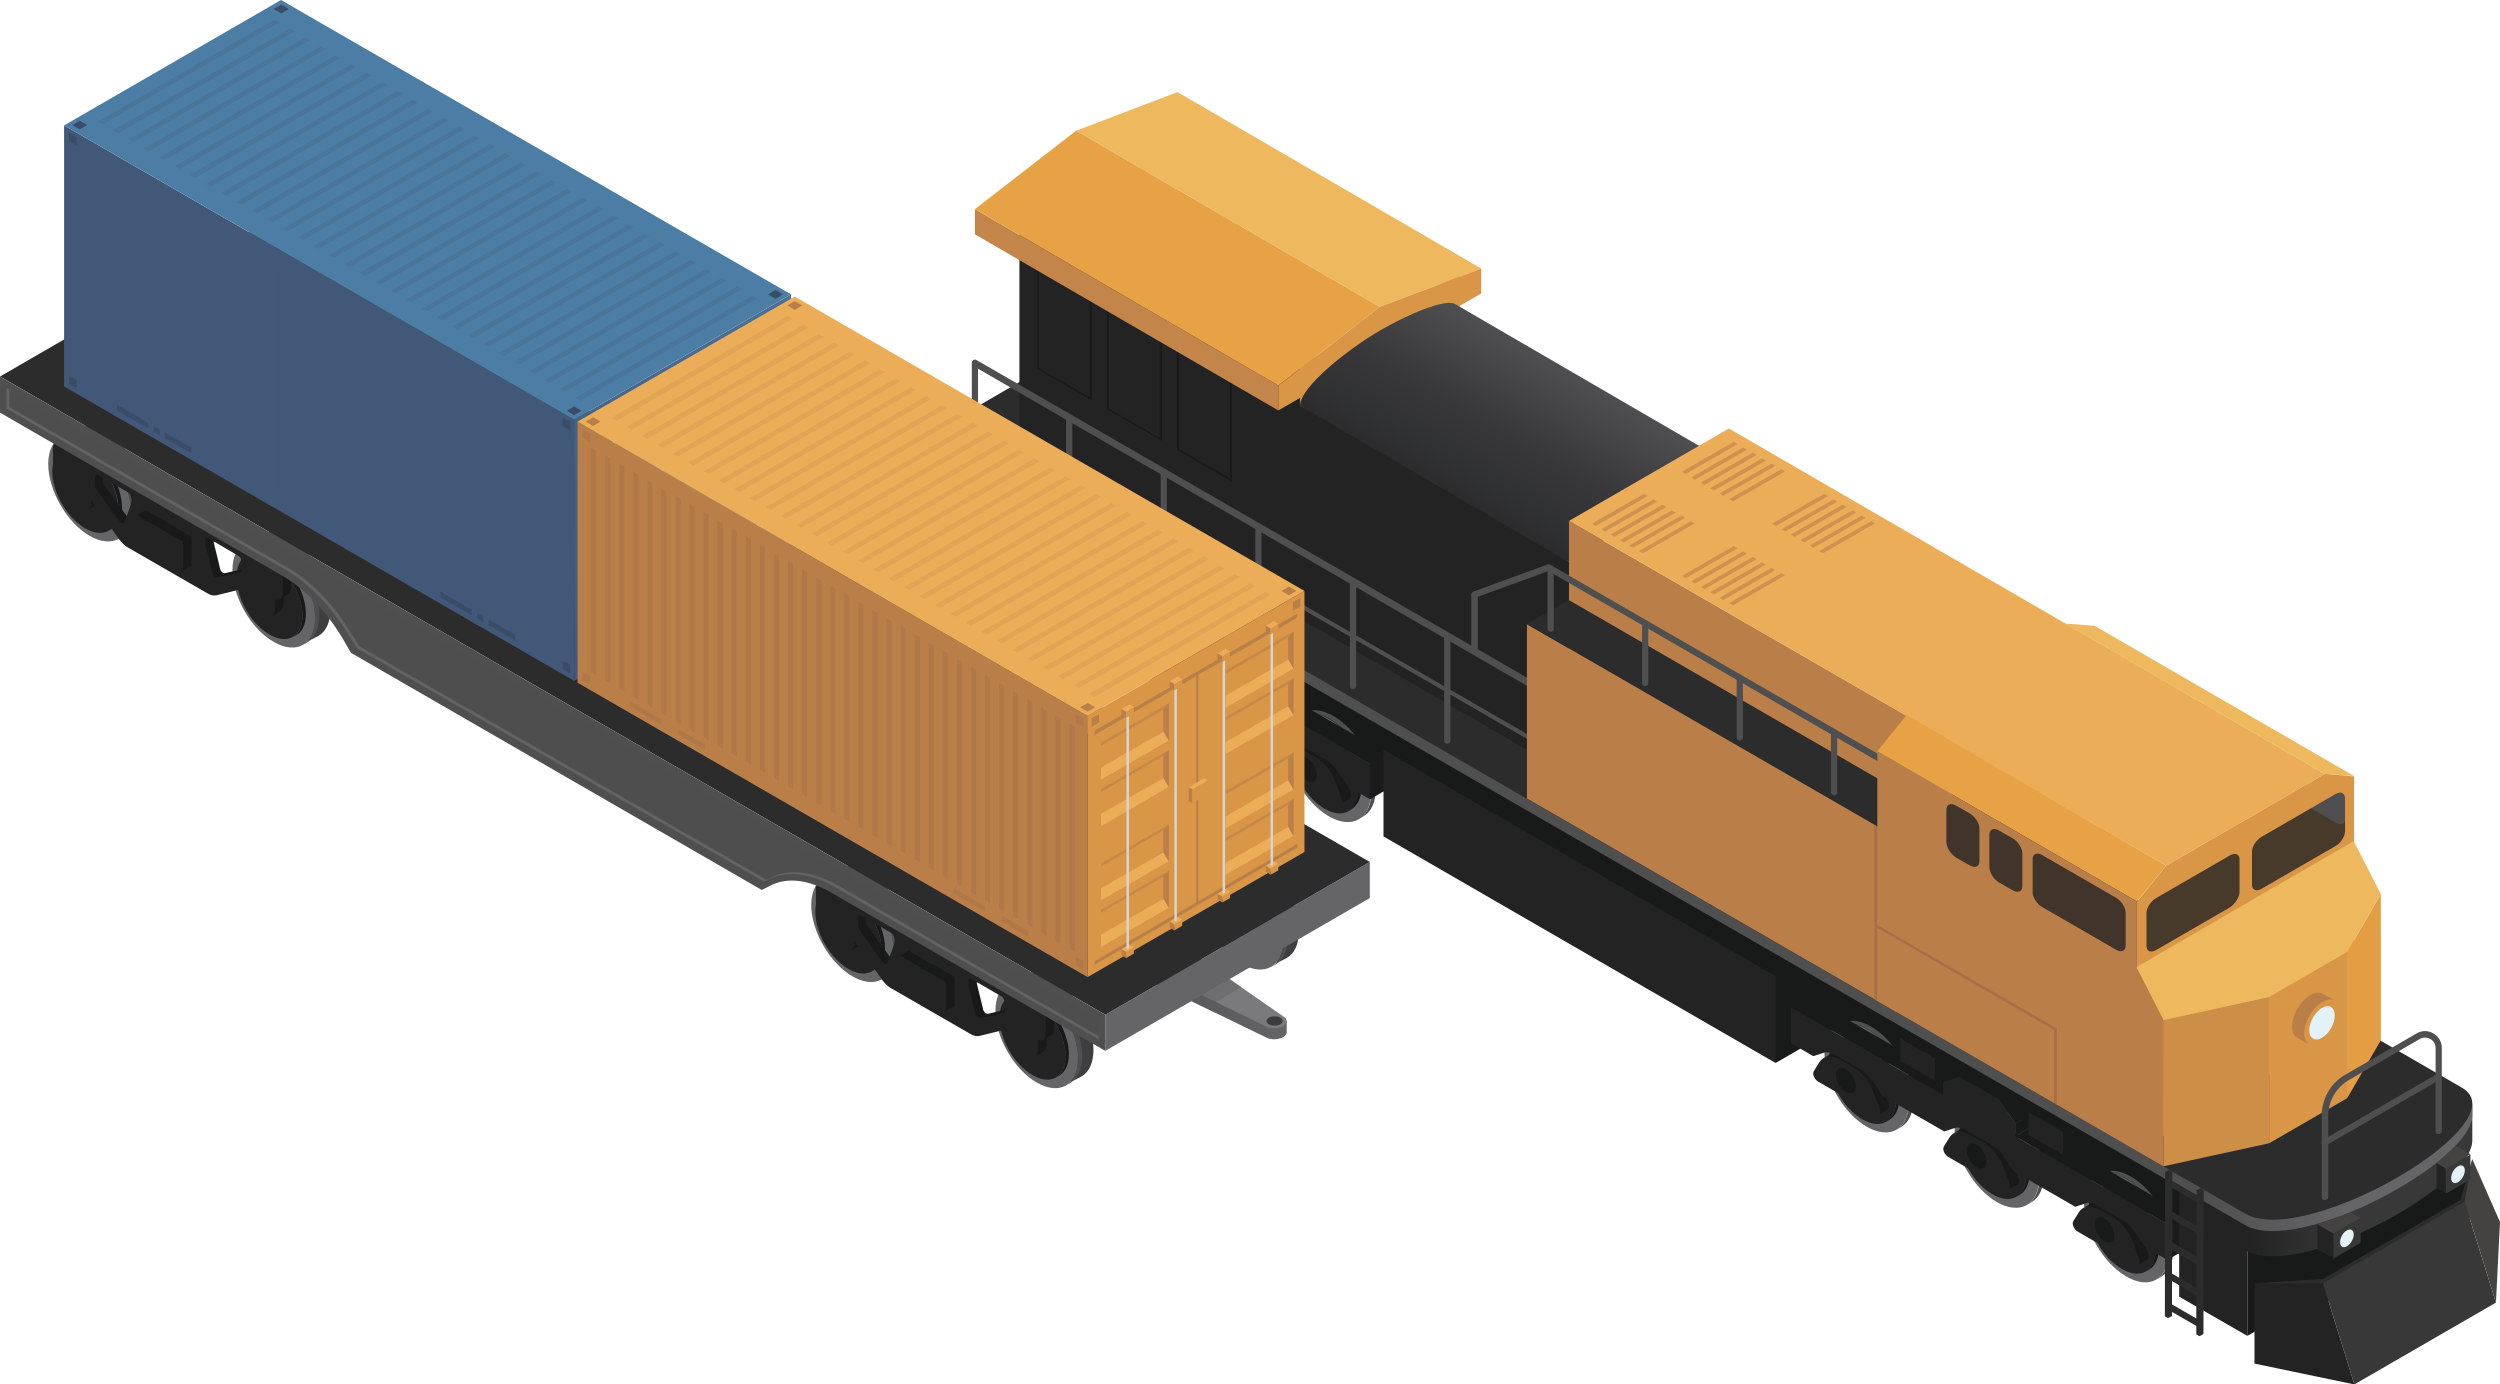 <?xml version="1.0" encoding="UTF-8"?> <!-- Generator: Adobe Illustrator 24.0.2, SVG Export Plug-In . SVG Version: 6.00 Build 0) --> <svg xmlns="http://www.w3.org/2000/svg" xmlns:xlink="http://www.w3.org/1999/xlink" id="Слой_1" x="0px" y="0px" viewBox="0 0 803.4 444.9" style="enable-background:new 0 0 803.4 444.9;" xml:space="preserve"> <style type="text/css"> .st0{fill:#181919;} .st1{fill:#232323;} .st2{fill:#656568;} .st3{fill:#4F4F4F;} .st4{enable-background:new ;} .st5{fill:#1B1B1C;} .st6{fill:#2C2C2D;} .st7{fill:#393838;} .st8{fill:#444342;} .st9{fill:url(#SVGID_1_);} .st10{fill:url(#SVGID_2_);} .st11{fill:#D89646;} .st12{fill:#EEB85F;} .st13{fill:#C38549;} .st14{fill:#E7A245;} .st15{fill:url(#SVGID_3_);} .st16{fill:#BA7F49;} .st17{fill:#EBAD58;} .st18{fill:#E39E44;} .st19{fill:#CD8E48;} .st20{fill:#A96D47;} .st21{fill:url(#Cube_face_-_right_1_);} .st22{opacity:0.8;fill:#232323;} .st23{fill:#E3F2F7;} .st24{opacity:0.6;fill:#BA7F49;} .st25{fill:url(#SVGID_4_);} .st26{fill:#7A7A7C;} .st27{opacity:0.7;fill:#232323;} .st28{opacity:0.4;fill:#5E5E60;} .st29{fill:#3E3E3E;} .st30{opacity:0.3;fill:#4F4F4F;} .st31{opacity:0.6;fill:#717174;} .st32{fill:#425878;} .st33{fill:url(#Cube_face_-_right_3_);} .st34{fill:#394D68;} .st35{fill:#4C7DAC;} .st36{fill:#4C7DA4;} .st37{opacity:0.2;fill:#425878;} .st38{opacity:0.3;fill:#425878;} .st39{fill:#D6D5D5;} .st40{opacity:0.2;fill:#BA7F49;} .st41{opacity:0.3;fill:#9A6945;} </style> <g> <g> <g id="Axonometric_Cube_53_"> <polygon class="st0" points="338.1,141.8 305.5,160.6 312.6,167.1 314.6,193.7 347.2,174.9 347.2,147 "></polygon> <polygon id="Cube_face_-_left_840_" class="st1" points="314.6,193.7 305.5,188.4 305.5,160.6 314.6,165.9 "></polygon> </g> <g> <polygon class="st0" points="321.4,176.6 364.5,207.7 376.3,209 398.5,225.4 437.6,248.1 449.2,248.9 458.9,226.8 411.8,171.1 340.2,165.8 "></polygon> <g> <g> <g> <g id="Axonometric_Cylinder_13_"> <path id="Cylinder_face_111_" class="st2" d="M440.6,254.5c0,8.7-6.1,12.2-13.6,7.8c-7.5-4.3-13.6-14.9-13.6-23.5 s6.1-12.2,13.6-7.8C434.6,235.3,440.6,245.8,440.6,254.5z"></path> <path id="Cylinder_body_111_" class="st3" d="M417.4,230l1.4-0.8c2.5-1.5,5.9-1.3,9.7,0.9c7.5,4.3,13.6,14.9,13.6,23.5 c0,4.3-1.5,7.3-3.9,8.7l-1.4,0.8c2.4-1.4,3.9-4.5,3.9-8.7c0-8.7-6.1-19.2-13.6-23.5C423.3,228.7,419.8,228.6,417.4,230z"></path> </g> <g id="Axonometric_Cylinder_12_"> <path id="Cylinder_face_110_" class="st1" d="M436.5,253.7c0,6.9-4.8,9.7-10.8,6.2c-6-3.4-10.8-11.8-10.8-18.7 c0-6.9,4.8-9.7,10.8-6.2C431.6,238.4,436.5,246.8,436.5,253.7z"></path> <path id="Cylinder_body_110_" class="st0" d="M417.9,234.2l1.1-0.6c2-1.2,4.7-1,7.7,0.7c6,3.4,10.8,11.8,10.8,18.7 c0,3.4-1.2,5.8-3.1,7l-1.1,0.6c1.9-1.1,3.1-3.6,3.1-7c0-6.9-4.8-15.3-10.8-18.7C422.6,233.2,419.9,233.1,417.9,234.2z"></path> </g> </g> <g class="st4"> <path class="st0" d="M434,254.8l-1.8-5c-0.1-0.3-0.3-0.7-0.4-1c-0.7-1.6-1.7-3.1-2.8-4.4c-1-1.1-2.1-2.1-3.3-2.7l-4.4-2.5 c-2-1.2-3.9-1.3-5.3-0.5l-3,1.7c1.4-0.8,3.3-0.6,5.3,0.5l4.4,2.5c1.2,0.7,2.3,1.6,3.3,2.7c1.1,1.3,2.1,2.8,2.8,4.4 c0.1,0.3,0.3,0.7,0.4,1l1.8,5c0.4,0.9,0.2,1.7-0.3,2l3-1.7C434.2,256.5,434.4,255.7,434,254.8z"></path> <path class="st1" d="M431,256.5l-1.8-5c-1.3-3.5-3.8-6.6-6.5-8.2l-4.4-2.5c-2.7-1.6-5.2-1.3-6.5,0.7l-1.8,2.9 c-0.6,0.9,0.2,2.7,1.4,3.4l18.4,10.6C430.8,259,431.6,258,431,256.5z"></path> </g> <g> <g id="Axonometric_Cylinder_11_"> <path id="Cylinder_face_109_" class="st2" d="M399,230.4c0,8.7-6.1,12.2-13.6,7.8c-7.5-4.3-13.6-14.9-13.6-23.5 s6.1-12.2,13.6-7.8C393,211.2,399,221.8,399,230.4z"></path> <path id="Cylinder_body_109_" class="st3" d="M375.8,206l1.4-0.8c2.5-1.5,5.9-1.3,9.7,0.9c7.5,4.3,13.6,14.9,13.6,23.5 c0,4.3-1.5,7.3-3.9,8.7l-1.4,0.8c2.4-1.4,3.9-4.5,3.9-8.7c0-8.7-6.1-19.2-13.6-23.5C381.7,204.7,378.2,204.5,375.8,206z"></path> </g> <g id="Axonometric_Cylinder_10_"> <path id="Cylinder_face_108_" class="st1" d="M394.9,229.7c0,6.9-4.8,9.7-10.8,6.2c-6-3.4-10.8-11.8-10.8-18.7 c0-6.9,4.8-9.7,10.8-6.2C390,214.4,394.9,222.8,394.9,229.7z"></path> <path id="Cylinder_body_108_" class="st0" d="M376.3,210.2l1.1-0.6c2-1.2,4.7-1,7.7,0.7c6,3.4,10.8,11.8,10.8,18.7 c0,3.4-1.2,5.8-3.1,7l-1.1,0.6c1.9-1.1,3.1-3.6,3.1-7c0-6.9-4.8-15.3-10.8-18.7C381,209.2,378.3,209,376.3,210.2z"></path> </g> </g> <g class="st4"> <path class="st0" d="M392.4,230.8l-1.8-5c-0.1-0.3-0.3-0.7-0.4-1c-0.7-1.6-1.7-3.1-2.8-4.4c-1-1.1-2.1-2.1-3.3-2.7l-4.4-2.5 c-2-1.2-3.9-1.3-5.3-0.5l-3,1.7c1.4-0.8,3.3-0.6,5.3,0.5l4.4,2.5c1.2,0.7,2.3,1.6,3.3,2.7c1.1,1.3,2.1,2.8,2.8,4.4 c0.1,0.3,0.3,0.7,0.4,1l1.8,5c0.4,0.9,0.2,1.7-0.3,2l3-1.7C392.6,232.4,392.8,231.7,392.4,230.8z"></path> <path class="st1" d="M389.4,232.5l-1.8-5c-1.3-3.5-3.8-6.6-6.5-8.2l-4.4-2.5c-2.7-1.6-5.2-1.3-6.5,0.7l-1.8,2.9 c-0.6,0.9,0.2,2.7,1.4,3.4l18.4,10.6C389.2,235,390,234,389.4,232.5z"></path> </g> <g> <g id="Axonometric_Cylinder_9_"> <path id="Cylinder_face_107_" class="st2" d="M357.2,206.3c0,8.7-6.1,12.2-13.6,7.8c-7.5-4.3-13.6-14.9-13.6-23.5 s6.1-12.2,13.6-7.8C351.1,187.1,357.2,197.6,357.2,206.3z"></path> <path id="Cylinder_body_107_" class="st3" d="M333.9,181.9l1.4-0.8c2.5-1.5,5.9-1.3,9.7,0.9c7.5,4.3,13.6,14.9,13.6,23.5 c0,4.3-1.5,7.3-3.9,8.7l-1.4,0.8c2.4-1.4,3.9-4.5,3.9-8.7c0-8.7-6.1-19.2-13.6-23.5C339.8,180.6,336.4,180.4,333.9,181.9z"></path> </g> <g id="Axonometric_Cylinder_8_"> <path id="Cylinder_face_105_" class="st1" d="M353,205.5c0,6.9-4.8,9.7-10.8,6.2c-6-3.4-10.8-11.8-10.8-18.7 c0-6.9,4.8-9.7,10.8-6.2C348.2,190.2,353,198.6,353,205.5z"></path> <path id="Cylinder_body_106_" class="st0" d="M334.5,186l1.1-0.6c2-1.2,4.7-1,7.7,0.7c6,3.4,10.8,11.8,10.8,18.7 c0,3.4-1.2,5.8-3.1,7l-1.1,0.6c1.9-1.1,3.1-3.6,3.1-7c0-6.9-4.8-15.3-10.8-18.7C339.2,185,336.4,184.9,334.5,186z"></path> </g> </g> <g class="st4"> <path class="st0" d="M350.6,206.6l-1.8-5c-0.1-0.3-0.3-0.7-0.4-1c-0.7-1.6-1.7-3.1-2.8-4.4c-1-1.1-2.1-2.1-3.3-2.7l-4.4-2.5 c-2-1.2-3.9-1.3-5.3-0.5l-3,1.7c1.4-0.8,3.3-0.6,5.3,0.5l4.4,2.5c1.2,0.7,2.3,1.6,3.3,2.7c1.1,1.3,2.1,2.8,2.8,4.4 c0.1,0.3,0.3,0.7,0.4,1l1.8,5c0.4,0.9,0.2,1.7-0.3,2l3-1.7C350.8,208.3,350.9,207.5,350.6,206.6z"></path> <path class="st1" d="M347.6,208.3l-1.8-5c-1.3-3.5-3.8-6.6-6.5-8.2l-4.4-2.5c-2.7-1.6-5.2-1.3-6.5,0.7l-1.8,2.9 c-0.6,0.9,0.2,2.7,1.4,3.4l18.4,10.6C347.4,210.8,348.1,209.8,347.6,208.3z"></path> </g> <g class="st4"> <g> <polygon class="st0" points="319.4,175.6 324.9,172.4 373.8,200.6 368.2,203.8 "></polygon> </g> <g> <polygon class="st0" points="368.3,199.8 373.8,196.5 379.1,194.8 373.6,198 "></polygon> </g> <g> <polygon class="st0" points="373.6,198 379.1,194.8 391.6,202 386.1,205.2 "></polygon> </g> <g> <polygon class="st0" points="391.4,213.1 396.9,209.9 396.9,214 391.3,217.2 "></polygon> </g> <g> <polygon class="st0" points="386.1,205.2 391.6,202 396.9,209.9 391.4,213.1 "></polygon> </g> <g> <polygon class="st5" points="440.2,245.4 445.7,242.2 445.7,253.7 440.2,256.9 "></polygon> </g> <g> <polygon class="st0" points="391.3,217.2 396.9,214 445.7,242.2 440.2,245.4 "></polygon> </g> <g> <path class="st1" d="M386.1,205.2l5.3,7.9l0,4.1l48.9,28.2l0,11.5l-7.2-4.2l-3.4-5c-1-1.5-2.3-2.8-3.6-3.5l-8.5-4.9 c-1.3-0.7-2.5-1-3.5-0.6l-3.4,1.1l-19.8-11.4l-3.3-4.9c-1-1.5-2.3-2.8-3.6-3.5l-8.5-4.9c-1.3-0.7-2.5-1-3.5-0.6l-3.4,1.1 l-19.8-11.4l-3.3-4.9c-1-1.5-2.3-2.8-3.6-3.5l-8.5-4.9c-1.3-0.7-2.5-1-3.5-0.6l-3.4,1.1l-7.2-4.2l0-11.5l48.9,28.2l0-4.1 l5.3-1.7L386.1,205.2z"></path> </g> </g> </g> <g id="Axonometric_Cube_52_"> <polygon id="Cube_face_-_left_839_" class="st1" points="406.8,215.8 395.6,209.4 395.6,216.7 406.8,223.2 "></polygon> <polygon id="Cube_face_-_right_839_" class="st0" points="425.7,212.2 406.8,223.2 406.8,215.8 425.7,204.9 "></polygon> <polygon id="Cube_face_-_top_837_" class="st0" points="406.8,215.8 395.6,209.4 414.6,198.4 425.7,204.9 "></polygon> </g> <g id="Axonometric_Cube_50_"> <polygon id="Cube_face_-_left_838_" class="st1" points="365.6,192 354.4,185.6 354.4,192.9 365.6,199.4 "></polygon> <polygon id="Cube_face_-_right_838_" class="st0" points="384.5,188.4 365.6,199.4 365.6,192 384.5,181.1 "></polygon> <polygon id="Cube_face_-_top_836_" class="st0" points="365.6,192 354.4,185.6 373.4,174.6 384.5,181.1 "></polygon> </g> </g> <g> <path class="st0" d="M420,243.6c-1.7-1-3.2-0.2-3.2,1.8s1.4,4.5,3.2,5.5c1.7,1,3.2,0.2,3.2-1.8 C423.2,247.1,421.8,244.6,420,243.6z"></path> <path class="st0" d="M378.9,219.9c-1.7-1-3.2-0.2-3.2,1.8c0,2,1.4,4.5,3.2,5.5c1.7,1,3.2,0.2,3.2-1.8 C382.1,223.3,380.6,220.9,378.9,219.9z"></path> <path class="st0" d="M336.9,195.6c-1.7-1-3.2-0.2-3.2,1.8c0,2,1.4,4.5,3.2,5.5c1.7,1,3.2,0.2,3.2-1.8 C340,199.1,338.6,196.6,336.9,195.6z"></path> </g> </g> <g id="Axonometric_Cube_48_"> <polygon class="st0" points="477.2,222.1 444.6,240.9 563.1,316.3 570.6,341.6 603.3,322.7 603.3,294.9 "></polygon> <polygon id="Cube_face_-_left_744_" class="st1" points="570.6,341.6 444.6,268.8 444.6,240.9 570.6,313.7 "></polygon> </g> <g> <polygon class="st0" points="574.8,322.9 620.8,355.7 632.6,356.9 654.8,373.3 693.9,396.1 705.5,396.9 715.2,374.8 668.1,319 596.4,313.7 "></polygon> <g> <g> <g> <g id="Axonometric_Cylinder_7_"> <path id="Cylinder_face_80_" class="st2" d="M696.9,402.4c0,8.7-6.1,12.2-13.6,7.8c-7.5-4.3-13.6-14.9-13.6-23.5 c0-8.7,6.1-12.2,13.6-7.8C690.8,383.2,696.9,393.8,696.9,402.4z"></path> <path id="Cylinder_body_80_" class="st3" d="M673.7,378l1.4-0.8c2.5-1.5,5.9-1.3,9.7,0.9c7.5,4.3,13.6,14.9,13.6,23.5 c0,4.3-1.5,7.3-3.9,8.7l-1.4,0.8c2.4-1.4,3.9-4.5,3.9-8.7c0-8.7-6.1-19.2-13.6-23.5C679.5,376.7,676.1,376.5,673.7,378z"></path> </g> <g id="Axonometric_Cylinder_3_"> <path id="Cylinder_face_81_" class="st1" d="M692.7,401.6c0,6.9-4.8,9.7-10.8,6.2c-6-3.4-10.8-11.8-10.8-18.7 s4.8-9.7,10.8-6.2C687.9,386.4,692.7,394.7,692.7,401.6z"></path> <path id="Cylinder_body_81_" class="st0" d="M674.2,382.2l1.1-0.6c2-1.2,4.7-1,7.7,0.7c6,3.4,10.8,11.8,10.8,18.7 c0,3.4-1.2,5.8-3.1,7l-1.1,0.6c1.9-1.1,3.1-3.6,3.1-7c0-6.9-4.8-15.3-10.8-18.7C678.9,381.2,676.2,381,674.2,382.2z"></path> </g> </g> <g class="st4"> <path class="st0" d="M690.3,402.7l-1.8-5c-0.1-0.3-0.3-0.7-0.4-1c-0.7-1.6-1.7-3.1-2.8-4.4c-1-1.1-2.1-2.1-3.3-2.7l-4.4-2.5 c-2-1.2-3.9-1.3-5.3-0.5l-3,1.7c1.4-0.8,3.3-0.6,5.3,0.5l4.4,2.5c1.2,0.7,2.3,1.6,3.3,2.7c1.1,1.3,2.1,2.8,2.8,4.4 c0.1,0.3,0.3,0.7,0.4,1l1.8,5c0.4,0.9,0.2,1.7-0.3,2l3-1.7C690.5,404.4,690.7,403.7,690.3,402.7z"></path> <path class="st1" d="M687.3,404.5l-1.8-5c-1.3-3.5-3.8-6.6-6.5-8.2l-4.4-2.5c-2.7-1.6-5.2-1.3-6.5,0.7l-1.8,2.9 c-0.6,0.9,0.2,2.7,1.4,3.4l18.4,10.6C687.1,407,687.9,406,687.3,404.5z"></path> </g> <g> <g id="Axonometric_Cylinder_4_"> <ellipse id="Cylinder_face_84_" transform="matrix(0.866 -0.5 0.5 0.866 -99.304 370.522)" class="st2" cx="641.7" cy="370.6" rx="11.1" ry="19.2"></ellipse> <path id="Cylinder_body_84_" class="st3" d="M632.1,354l1.4-0.8c2.5-1.5,5.9-1.3,9.7,0.9c7.5,4.3,13.6,14.9,13.6,23.5 c0,4.3-1.5,7.3-3.9,8.7l-1.4,0.8c2.4-1.4,3.9-4.5,3.9-8.7c0-8.7-6.1-19.2-13.6-23.5C638,352.7,634.5,352.5,632.1,354z"></path> </g> <g id="Axonometric_Cylinder_1_"> <path id="Cylinder_face_82_" class="st1" d="M651.1,377.6c0,6.9-4.8,9.7-10.8,6.2c-6-3.4-10.8-11.8-10.8-18.7 s4.8-9.7,10.8-6.2C646.3,362.3,651.1,370.7,651.1,377.6z"></path> <path id="Cylinder_body_82_" class="st0" d="M632.6,358.2l1.1-0.6c2-1.2,4.7-1,7.7,0.7c6,3.4,10.8,11.8,10.8,18.7 c0,3.4-1.2,5.8-3.1,7l-1.1,0.6c1.9-1.1,3.1-3.6,3.1-7c0-6.9-4.8-15.3-10.8-18.7C637.3,357.1,634.6,357,632.6,358.2z"></path> </g> </g> <g class="st4"> <path class="st0" d="M648.7,378.7l-1.8-5c-0.1-0.3-0.3-0.7-0.4-1c-0.7-1.6-1.7-3.1-2.8-4.4c-1-1.1-2.1-2.1-3.3-2.7L636,363 c-2-1.2-3.9-1.3-5.3-0.5l-3,1.7c1.4-0.8,3.3-0.6,5.3,0.5l4.4,2.5c1.2,0.7,2.3,1.6,3.3,2.7c1.1,1.3,2.1,2.8,2.8,4.4 c0.1,0.3,0.3,0.7,0.4,1l1.8,5c0.4,0.9,0.2,1.7-0.3,2l3-1.7C648.9,380.4,649.1,379.7,648.7,378.7z"></path> <path class="st1" d="M645.7,380.5l-1.8-5c-1.3-3.5-3.8-6.6-6.5-8.2l-4.4-2.5c-2.7-1.6-5.2-1.3-6.5,0.7l-1.8,2.9 c-0.6,0.9,0.2,2.7,1.4,3.4l18.4,10.6C645.5,383,646.3,382,645.7,380.5z"></path> </g> <g> <g id="Axonometric_Cylinder_6_"> <ellipse id="Cylinder_face_86_" transform="matrix(0.866 -0.5 0.5 0.866 -92.828 346.354)" class="st2" cx="599.9" cy="346.4" rx="11.1" ry="19.2"></ellipse> <path id="Cylinder_body_86_" class="st3" d="M590.2,329.8l1.4-0.8c2.5-1.5,5.9-1.3,9.7,0.9c7.5,4.3,13.6,14.9,13.6,23.5 c0,4.3-1.5,7.3-3.9,8.7l-1.4,0.8c2.4-1.4,3.9-4.5,3.9-8.7c0-8.7-6.1-19.2-13.6-23.5C596.1,328.5,592.7,328.3,590.2,329.8z"></path> </g> <g id="Axonometric_Cylinder_5_"> <path id="Cylinder_face_85_" class="st1" d="M609.3,353.5c0,6.9-4.8,9.7-10.8,6.2c-6-3.4-10.8-11.8-10.8-18.7 s4.8-9.7,10.8-6.2C604.4,338.2,609.3,346.6,609.3,353.5z"></path> <path id="Cylinder_body_85_" class="st0" d="M590.8,334l1.1-0.6c2-1.2,4.7-1,7.7,0.7c6,3.4,10.8,11.8,10.8,18.7 c0,3.4-1.2,5.8-3.1,7l-1.1,0.6c1.9-1.1,3.1-3.6,3.1-7c0-6.9-4.8-15.3-10.8-18.7C595.4,333,592.7,332.8,590.8,334z"></path> </g> </g> <g class="st4"> <path class="st0" d="M606.9,354.5l-1.8-5c-0.1-0.3-0.3-0.7-0.4-1c-0.7-1.6-1.7-3.1-2.8-4.4c-1-1.1-2.1-2.1-3.3-2.7l-4.4-2.5 c-2-1.2-3.9-1.3-5.3-0.5l-3,1.7c1.4-0.8,3.3-0.6,5.3,0.5l4.4,2.5c1.2,0.7,2.3,1.6,3.3,2.7c1.1,1.3,2.1,2.8,2.8,4.4 c0.1,0.3,0.3,0.7,0.4,1l1.8,5c0.4,0.9,0.2,1.7-0.3,2l3-1.7C607.1,356.2,607.2,355.5,606.9,354.5z"></path> <path class="st1" d="M603.9,356.3l-1.8-5c-1.3-3.5-3.8-6.6-6.5-8.2l-4.4-2.5c-2.7-1.6-5.2-1.3-6.5,0.7l-1.8,2.9 c-0.6,0.9,0.2,2.7,1.4,3.4l18.4,10.6C603.7,358.8,604.4,357.8,603.9,356.3z"></path> </g> <g class="st4"> <g> <polygon class="st0" points="575.6,323.6 581.2,320.4 630,348.6 624.5,351.8 "></polygon> </g> <g> <polygon class="st0" points="624.5,347.7 630,344.5 635.4,342.8 629.9,346 "></polygon> </g> <g> <polygon class="st0" points="629.9,346 635.4,342.8 647.8,350 642.3,353.2 "></polygon> </g> <g> <polygon class="st0" points="647.6,361.1 653.1,357.8 653.1,361.9 647.6,365.1 "></polygon> </g> <g> <polygon class="st0" points="642.3,353.2 647.8,350 653.1,357.8 647.6,361.1 "></polygon> </g> <g> <polygon class="st5" points="696.5,393.4 702,390.2 702,401.7 696.5,404.9 "></polygon> </g> <g> <polygon class="st0" points="647.6,365.1 653.1,361.9 702,390.2 696.5,393.4 "></polygon> </g> <g> <path class="st1" d="M642.3,353.2l5.3,7.9l0,4.1l48.9,28.2l0,11.5l-7.2-4.2l-3.4-5c-1-1.5-2.3-2.8-3.6-3.5l-8.5-4.9 c-1.3-0.7-2.5-1-3.5-0.6l-3.4,1.1l-19.8-11.4l-3.3-4.9c-1-1.5-2.3-2.8-3.6-3.5l-8.5-4.9c-1.3-0.7-2.5-1-3.5-0.6l-3.4,1.1 l-19.8-11.4l-3.3-4.9c-1-1.5-2.3-2.8-3.6-3.5l-8.5-4.9c-1.3-0.7-2.5-1-3.5-0.6l-3.4,1.1l-7.2-4.2l0-11.5l48.9,28.2l0-4.1 l5.3-1.7L642.3,353.2z"></path> </g> </g> </g> <g id="Axonometric_Cube_47_"> <polygon id="Cube_face_-_left_782_" class="st1" points="663.1,363.8 651.9,357.3 651.9,364.7 663.1,371.1 "></polygon> <polygon id="Cube_face_-_right_782_" class="st0" points="682,360.2 663.1,371.1 663.1,363.8 682,352.8 "></polygon> <polygon id="Cube_face_-_top_780_" class="st0" points="663.1,363.8 651.9,357.3 670.9,346.4 682,352.8 "></polygon> </g> <g id="Axonometric_Cube_46_"> <polygon id="Cube_face_-_left_784_" class="st1" points="621.8,340 610.7,333.6 610.7,340.9 621.8,347.3 "></polygon> <polygon id="Cube_face_-_right_784_" class="st0" points="640.8,336.4 621.8,347.3 621.8,340 640.8,329.1 "></polygon> <polygon id="Cube_face_-_top_782_" class="st0" points="621.8,340 610.7,333.6 629.6,322.6 640.8,329.1 "></polygon> </g> </g> <g> <path class="st0" d="M676.3,391.6c-1.7-1-3.2-0.2-3.2,1.8c0,2,1.4,4.5,3.2,5.5c1.7,1,3.2,0.2,3.2-1.8 C679.5,395,678.1,392.6,676.3,391.6z"></path> <path class="st0" d="M635.2,367.8c-1.7-1-3.2-0.2-3.2,1.8c0,2,1.4,4.5,3.2,5.5c1.7,1,3.2,0.2,3.2-1.8 C638.3,371.3,636.9,368.8,635.2,367.8z"></path> <path class="st0" d="M593.2,343.6c-1.7-1-3.2-0.2-3.2,1.8c0,2,1.4,4.5,3.2,5.5c1.7,1,3.2,0.2,3.2-1.8 C596.3,347,594.9,344.6,593.2,343.6z"></path> </g> </g> <g id="Axonometric_Cube_45_"> <polygon id="Cube_face_-_left_836_" class="st1" points="722.2,429.3 700.3,416.7 700.3,378.2 722.2,390.8 "></polygon> <path id="Cube_face_-_right_836_" class="st0" d="M785.8,392.6l-63.6,36.7v-38.5l63.6-36.7C793.6,373.2,798.1,389.5,785.8,392.6z "></path> <polygon id="Cube_face_-_top_834_" class="st0" points="722.2,390.8 700.3,378.2 741.8,354.3 763.9,341.5 785.8,354.1 "></polygon> </g> <g> <polygon class="st6" points="724.5,412.4 745.9,419.6 795.9,390.1 794.5,372.5 790.7,385.6 746.5,411 "></polygon> <g> <polygon class="st7" points="802.1,418.6 792,386.2 746.5,412.4 756.6,444.9 "></polygon> <polygon class="st8" points="794.5,372.5 792,386.2 802.1,418.6 803.4,392.7 "></polygon> <polygon class="st1" points="746.5,412.4 724.5,412.4 724.5,438.2 756.6,444.9 "></polygon> </g> </g> <linearGradient id="SVGID_1_" gradientUnits="userSpaceOnUse" x1="723.349" y1="379.567" x2="752.972" y2="379.567"> <stop offset="0" style="stop-color:#232323"></stop> <stop offset="1" style="stop-color:#393838"></stop> </linearGradient> <path class="st9" d="M720.1,388.8V401l1.4,0.8c17.1,9.8,73-20.3,73-35.3l0-11.1L720.1,388.8z"></path> <g> <linearGradient id="SVGID_2_" gradientUnits="userSpaceOnUse" x1="708.449" y1="269.185" x2="752.18" y2="269.185"> <stop offset="0" style="stop-color:#4F4F4F"></stop> <stop offset="1" style="stop-color:#656568"></stop> </linearGradient> <path class="st10" d="M293.3,142.7l0,3.8l428.2,247.2c17.1,9.8,73-20.3,73-35.3l0-3.8L293.3,142.7z"></path> <path class="st6" d="M791.1,349.5c9.6,5.5-2.5,18.1-19.5,28.2c-17.5,10.4-40.3,18-50.1,12.3L293.3,142.7l69.7-40.5L791.1,349.5z"></path> <polygon id="Cube_face_-_right_609_" class="st11" points="469.1,169.3 417.8,198.9 417.8,117.5 469.1,87.8 "></polygon> <polygon class="st1" points="417.8,130.4 417.8,117.5 327.6,65.4 327.6,146.8 504.5,248.9 504.5,180.8 464.1,150.8 "></polygon> <g> <path class="st0" d="M333.2,82.7v35.8l17.7,10.2V93L333.2,82.7z M350.2,127.7l-16.4-9.4V83.8l16.4,9.4V127.7z"></path> <path class="st0" d="M355.7,95.7v35.8l17.7,10.2V106L355.7,95.7z M372.7,140.7l-16.4-9.4V96.8l16.4,9.4V140.7z"></path> <path class="st0" d="M378.2,108.8v35.8l17.7,10.2V119L378.2,108.8z M395.3,153.7l-16.4-9.4v-34.5l16.4,9.4V153.7z"></path> </g> <polygon class="st12" points="378.4,29.6 345.8,42 443.4,98.6 476,86.3 "></polygon> <polygon class="st13" points="410.8,131.9 313.3,75.3 313.3,67.2 410.8,123.9 "></polygon> <polygon class="st14" points="345.8,42 313.3,67.2 410.8,123.9 443.4,98.6 "></polygon> <polygon class="st11" points="476,86.3 443.4,98.6 410.8,123.9 410.8,131.9 476,94.3 "></polygon> <linearGradient id="SVGID_3_" gradientUnits="userSpaceOnUse" x1="499.076" y1="115.945" x2="472.339" y2="162.255"> <stop offset="0" style="stop-color:#4F4F51"></stop> <stop offset="0.507" style="stop-color:#38383A"></stop> <stop offset="0.827" style="stop-color:#303132"></stop> <stop offset="1" style="stop-color:#2C2C2D"></stop> </linearGradient> <path class="st15" d="M467.6,97.7c-3.1-1.8-15.2,3.3-24.1,8.5c-9.8,5.7-25.7,18-25.7,24.2l86.7,50.4l49.8-32.7L467.6,97.7z"></path> <polygon id="Cube_face_-_left_1_" class="st16" points="504.2,167.4 626.9,238.2 626.9,319.6 504.2,248.8 "></polygon> <polygon class="st12" points="673.1,201.1 663.7,200.4 747.1,248.7 756.5,249.4 "></polygon> <polygon class="st17" points="747.1,248.7 555.6,137.7 504.2,167.4 696.1,278.2 "></polygon> <polygon class="st14" points="612.7,229.8 603.3,241.4 686.7,289.7 696.1,278.2 "></polygon> <path class="st11" d="M747.1,248.7l-51,29.5l-9.4,11.6l0,80.1l69.8-40.3l0-80.1L747.1,248.7z M753.6,263.7 c-0.3,1.2-1.5,1.5-2.9,0.7l-8-4.6l7.8-4.5c1.7-1,3.1-0.4,3.1,1.3V263.7z"></path> <polygon class="st18" points="765.1,287.3 754.3,305.9 753.2,328.1 754.3,352.9 765.1,334.3 "></polygon> <polygon class="st11" points="754.3,305.9 729.2,320.4 729.2,367.4 754.3,352.9 "></polygon> <polygon class="st19" points="729.2,320.4 695.3,327.8 695.2,374.8 729.2,367.4 "></polygon> <g> <g> <path class="st3" d="M497.6,224.2c-0.2,0-0.4,0-0.5-0.1L314.3,118.5v31.7c0,0.6-0.5,1-1,1c-0.6,0-1-0.5-1-1v-33.6 c0-0.4,0.2-0.7,0.5-0.9c0.3-0.2,0.7-0.2,1,0l184.4,106.4c0.5,0.3,0.7,0.9,0.4,1.4C498.3,224,498,224.2,497.6,224.2z"></path> </g> <g> <path class="st3" d="M343.6,168.9c-0.6,0-1-0.5-1-1v-33.6c0-0.6,0.5-1,1-1c0.6,0,1,0.5,1,1v33.6 C344.7,168.4,344.2,168.9,343.6,168.9z"></path> </g> <g> <path class="st3" d="M374,186.4c-0.6,0-1-0.5-1-1v-33.6c0-0.6,0.5-1,1-1c0.6,0,1,0.5,1,1v33.6 C375.1,185.9,374.6,186.4,374,186.4z"></path> </g> <g> <path class="st3" d="M404.4,203.9c-0.6,0-1-0.5-1-1v-33.6c0-0.6,0.5-1,1-1s1,0.5,1,1v33.6C405.4,203.4,405,203.9,404.4,203.9z"></path> </g> <g> <path class="st3" d="M434.8,221.5c-0.6,0-1-0.5-1-1v-33.6c0-0.6,0.5-1,1-1c0.6,0,1,0.5,1,1v33.6 C435.8,221,435.3,221.5,434.8,221.5z"></path> </g> <g> <path class="st3" d="M465.1,239c-0.6,0-1-0.5-1-1v-33.6c0-0.6,0.5-1,1-1c0.6,0,1,0.5,1,1v33.6C466.2,238.5,465.7,239,465.1,239 z"></path> </g> <g> <path class="st3" d="M493,238.7c-0.1,0-0.2,0-0.3-0.1L313,134.8c-0.3-0.2-0.4-0.6-0.2-0.9c0.2-0.3,0.6-0.4,0.9-0.2l179.8,103.8 c0.3,0.2,0.4,0.6,0.2,0.9C493.5,238.6,493.3,238.7,493,238.7z"></path> </g> </g> <polygon id="Cube_face_-_left_405_" class="st16" points="609.6,325.3 490.7,256.6 490.7,200.6 609.6,269.2 "></polygon> <polygon class="st20" points="603.3,321.7 603.3,265.5 602.4,265 602.4,321.1 "></polygon> <linearGradient id="Cube_face_-_right_1_" gradientUnits="userSpaceOnUse" x1="609.583" y1="293.371" x2="623.007" y2="293.371"> <stop offset="0" style="stop-color:#A54E45"></stop> <stop offset="1" style="stop-color:#AB4F46"></stop> </linearGradient> <polygon id="Cube_face_-_right_404_" class="st21" points="623,317.6 609.6,325.3 609.6,269.2 623,261.5 "></polygon> <polygon id="Cube_face_-_top_404_" class="st6" points="609.6,269.2 490.7,200.6 504.1,192.8 623,261.5 "></polygon> <g> <g> <path class="st3" d="M613,250c-0.2,0-0.4,0-0.5-0.1l-114.9-66.4l-22.7,8.3v17.6c0,0.6-2.1,0.6-2.1,0v-18.3c0-0.4,0.3-0.8,0.7-1 l23.8-8.7c0.3-0.1,0.6-0.1,0.9,0.1l115.4,66.6c0.5,0.3,0.7,0.9,0.4,1.4C613.7,249.8,613.4,250,613,250z"></path> </g> <g> <g> <path class="st3" d="M498.3,203c-0.6,0-1-0.5-1-1v-18.8c0-0.6,0.5-1,1-1c0.6,0,1,0.5,1,1v18.8 C499.4,202.5,498.9,203,498.3,203z"></path> </g> <g> <path class="st3" d="M528.7,220.5c-0.6,0-1-0.5-1-1v-18.8c0-0.6,0.5-1,1-1s1,0.5,1,1v18.8C529.7,220,529.3,220.5,528.7,220.5z "></path> </g> <g> <path class="st3" d="M559.1,238c-0.6,0-1-0.5-1-1v-18.8c0-0.6,0.5-1,1-1s1,0.5,1,1V237C560.1,237.6,559.6,238,559.1,238z"></path> </g> <g> <path class="st3" d="M589.4,255.6c-0.6,0-1-0.5-1-1v-18.8c0-0.6,0.5-1,1-1s1,0.5,1,1v18.8C590.5,255.1,590,255.6,589.4,255.6z "></path> </g> </g> </g> <polygon class="st16" points="695.2,374.8 695.3,327.8 686.7,311 686.7,289.7 603.3,241.4 603.3,321.7 "></polygon> <polygon class="st12" points="756.4,270.3 725.8,288 686.6,310.8 695.3,327.8 729.2,320.4 754.3,305.9 765.1,287.3 "></polygon> </g> <path class="st22" d="M653.2,286.7v-10.6c0-1.7,1.4-2.3,3.1-1.3l23.7,13.7c1.7,1,3.1,3.1,3.1,4.8v10.6c0,1.7-1.4,2.3-3.1,1.3 l-23.7-13.7C654.6,290.6,653.2,288.4,653.2,286.7z M642.4,283.6l4.4,2.5c1.7,1,3.1,0.4,3.1-1.3v-10.6c0-1.7-1.4-3.8-3.1-4.8 l-4.4-2.5c-1.7-1-3.1-0.4-3.1,1.3v10.6C639.4,280.4,640.7,282.6,642.4,283.6z M628.6,275.6l4.4,2.5c1.7,1,3.1,0.4,3.1-1.3v-10.6 c0-1.7-1.4-3.8-3.1-4.8l-4.4-2.5c-1.7-1-3.1-0.4-3.1,1.3v10.6C625.6,272.5,627,274.6,628.6,275.6z"></path> <path class="st22" d="M716.6,291.6l-23.7,13.7c-1.7,1-3.1,0.4-3.1-1.3v-10.6c0-1.7,1.4-3.8,3.1-4.8l23.7-13.7 c1.7-1,3.1-0.4,3.1,1.3v10.6C719.6,288.4,718.2,290.6,716.6,291.6z M753.6,267.1v-10.6c0-1.7-1.4-2.3-3.1-1.3l-23.7,13.7 c-1.7,1-3.1,3.1-3.1,4.8v10.6c0,1.7,1.4,2.3,3.1,1.3l23.7-13.7C752.2,271,753.6,268.8,753.6,267.1z"></path> <path class="st6" d="M707.2,381.8l-1.3,0.7l0,1.5l-7.8-4.5l0-2.9l-1-0.6l-1.3,0.7l-0.1,46.3l1,0.6l1.3-0.7l0-1.3l7.8,4.5l0,2.7 l1,0.6l1.3-0.7l0.1-46.3L707.2,381.8z M705.8,423.7l-7.8-4.5l0-7.5l7.8,4.5L705.8,423.7z M705.8,413.8l-7.8-4.5l0-7.6l7.8,4.5 L705.8,413.8z M705.9,403.8l-7.8-4.5l0-7.5l7.8,4.5L705.9,403.8z M705.9,393.9l-7.8-4.5l0-7.6l7.8,4.5L705.9,393.9z"></path> <path class="st6" d="M306.1,150.2l-1.3,0.7l0,1.5l-7.8-4.5l0-2.9l-1-0.6l-1.3,0.7l-0.1,46.3l1,0.6l1.3-0.7l0-1.3l7.8,4.5l0,2.7 l1,0.6l1.3-0.7l0.1-46.3L306.1,150.2z M304.7,192.2l-7.8-4.5l0-7.5l7.8,4.5L304.7,192.2z M304.8,182.2l-7.8-4.5l0-7.6l7.8,4.5 L304.8,182.2z M304.8,172.3l-7.8-4.5l0-7.5l7.8,4.5L304.8,172.3z M304.8,162.4l-7.8-4.5l0-7.6l7.8,4.5L304.8,162.4z"></path> <g id="Axonometric_Cube_43_"> <polygon id="Cube_face_-_left_890_" class="st1" points="749.9,404.4 744.7,401.4 744.7,393.4 749.9,396.4 "></polygon> <polygon id="Cube_face_-_right_890_" class="st7" points="758.6,399.4 749.9,404.4 749.9,396.4 758.6,391.4 "></polygon> <path id="Cube_face_-_top_888_" class="st8" d="M749.9,396.4l-5.2-3c6.6-2.1,10.7-3.8,10.7-3.8l3.2,1.8L749.9,396.4z"></path> </g> <g id="Axonometric_Cube_14_"> <polygon id="Cube_face_-_left_892_" class="st1" points="786,383.6 783,381.8 783,373.8 786,375.5 "></polygon> <polygon id="Cube_face_-_right_892_" class="st7" points="793.9,379 786,383.6 786,375.5 793.9,371 "></polygon> <path id="Cube_face_-_top_890_" class="st8" d="M786,375.5l-3-1.8c0,0,3-2.4,6.2-5.5l4.7,2.7L786,375.5z"></path> </g> <path class="st23" d="M789.9,374.8c1.2-0.7,2.2-0.1,2.2,1.3s-1,3.1-2.2,3.8c-1.2,0.7-2.2,0.1-2.2-1.3S788.6,375.5,789.9,374.8z"></path> <path class="st23" d="M752,399.2c0,1.4,1,2,2.2,1.3c1.2-0.7,2.2-2.4,2.2-3.8s-1-2-2.2-1.3C753,396,752,397.8,752,399.2z"></path> <g> <path class="st3" d="M747.1,385.7c-0.6,0-1-0.5-1-1v-26.1c0-5.5,2.9-10.6,7.7-13.3l22.8-13.2c1.7-1,3.7-1,5.4,0 c1.7,1,2.7,2.7,2.7,4.7v26.7c0,0.6-0.5,1-1,1c-0.6,0-1-0.5-1-1v-26.7c0-1.2-0.6-2.3-1.7-2.9c-1-0.6-2.3-0.6-3.4,0l-22.8,13.2 c-4.1,2.4-6.6,6.8-6.6,11.5v26.1C748.2,385.2,747.7,385.7,747.1,385.7z"></path> </g> <g> <path class="st3" d="M747.1,368.2c-0.4,0-0.7-0.2-0.9-0.5c-0.3-0.5-0.1-1.1,0.4-1.4l36.1-20.9c0.5-0.3,1.1-0.1,1.4,0.4 c0.3,0.5,0.1,1.1-0.4,1.4L747.6,368C747.5,368.1,747.3,368.2,747.1,368.2z"></path> </g> <path class="st24" d="M529.5,159.4l-16.7,9.6l-1.2-0.7l16.7-9.6L529.5,159.4z M531.3,160.5l-16.7,9.6l1.2,0.7l16.7-9.6 L531.3,160.5z M534.3,162.2l-16.7,9.6l1.2,0.7l16.7-9.6L534.3,162.2z M537.3,164l-16.7,9.6l1.2,0.7l16.7-9.6L537.3,164z M540.3,165.7l-16.7,9.6l1.2,0.7l16.7-9.6L540.3,165.7z M543.4,167.5l-16.7,9.6l1.2,0.7l16.7-9.6L543.4,167.5z M558.4,142.7 l-16.7,9.6l-1.2-0.7l16.7-9.6L558.4,142.7z M560.2,143.8l-16.7,9.6l1.2,0.7l16.7-9.6L560.2,143.8z M563.3,145.5l-16.7,9.6l1.2,0.7 l16.7-9.6L563.3,145.5z M566.3,147.3l-16.7,9.6l1.2,0.7l16.7-9.6L566.3,147.3z M569.3,149l-16.7,9.6l1.2,0.7l16.7-9.6L569.3,149z M572.4,150.8l-16.7,9.6l1.2,0.7l16.7-9.6L572.4,150.8z"></path> <path class="st24" d="M558.4,176.2l-16.7,9.6l-1.2-0.7l16.7-9.6L558.4,176.2z M560.2,177.2l-16.7,9.6l1.2,0.7l16.7-9.6 L560.2,177.2z M563.3,179l-16.7,9.6l1.2,0.7l16.7-9.6L563.3,179z M566.3,180.7l-16.7,9.6l1.2,0.7l16.7-9.6L566.3,180.7z M569.3,182.5l-16.7,9.6l1.2,0.7l16.7-9.6L569.3,182.5z M572.4,184.2l-16.7,9.6l1.2,0.7l16.7-9.6L572.4,184.2z M587.4,159.4 l-16.7,9.6l-1.2-0.7l16.7-9.6L587.4,159.4z M589.2,160.5l-16.7,9.6l1.2,0.7l16.7-9.6L589.2,160.5z M592.2,162.2l-16.7,9.6l1.2,0.7 l16.7-9.6L592.2,162.2z M595.3,164l-16.7,9.6l1.2,0.7l16.7-9.6L595.3,164z M598.3,165.7l-16.7,9.6l1.2,0.7l16.7-9.6L598.3,165.7z M601.3,167.5l-16.7,9.6l1.2,0.7l16.7-9.6L601.3,167.5z"></path> <polygon class="st20" points="603,297.1 602.6,297.8 660.1,331 660.1,354.4 661,354.9 661,330.5 "></polygon> <g id="Axonometric_Cylinder_40_"> <path id="Cylinder_face_53_" class="st11" d="M740.5,332c0,3.7,2.6,5.2,5.8,3.4c3.2-1.9,5.8-6.4,5.8-10.1c0-3.7-2.6-5.2-5.8-3.4 S740.5,328.3,740.5,332z"></path> <path id="Cylinder_face_55_" class="st23" d="M742.1,331.1c0,2.6,1.9,3.7,4.1,2.4c2.3-1.3,4.1-4.5,4.1-7.2c0-2.6-1.9-3.7-4.1-2.4 S742.1,328.4,742.1,331.1z"></path> <path id="Cylinder_body_53_" class="st16" d="M750.4,321.6l-3.9-2.2c-1.1-0.6-2.5-0.6-4.1,0.4c-3.2,1.8-5.8,6.4-5.8,10.1 c0,1.8,0.6,3.1,1.7,3.7l3.9,2.2c-1-0.6-1.7-1.9-1.7-3.7c0-3.7,2.6-8.2,5.8-10.1C747.9,321,749.4,320.9,750.4,321.6z"></path> </g> </g> <g> <g class="st4"> <linearGradient id="SVGID_4_" gradientUnits="userSpaceOnUse" x1="358.673" y1="320.21" x2="413.47" y2="320.21"> <stop offset="0" style="stop-color:#4F4F4F"></stop> <stop offset="1" style="stop-color:#656568"></stop> </linearGradient> <path class="st25" d="M413.5,328.1l0,3.6c0,0.6-0.4,1.2-1.2,1.6c-1.5,0.9-3.9,0.9-5.4,0.1L358.7,310l0-3.6L413.5,328.1z"></path> <path class="st26" d="M358.7,306.4l48.2,23.5c1.6,0.8,4,0.7,5.4-0.1c1.5-0.9,1.6-2.2,0.2-3.1l-40.4-28L358.7,306.4z"></path> <ellipse class="st27" cx="409.6" cy="328.1" rx="2.6" ry="1.5"></ellipse> <polygon class="st28" points="399,317.2 372.2,298.6 358.7,306.4 358.7,310 390.7,325.6 390.7,322 "></polygon> </g> <g> <g> <path class="st29" d="M338.1,314.3c-3.7-2.1-7.1-2.3-9.5-0.9l-1.3,0.7c-2.4,1.4-3.9,4.4-3.9,8.6c0,8.5,6,18.8,13.3,23.1 c4.2,2.4,7.9,2.3,10.4,0.2c-0.3,0.2-0.5,0.5-0.9,0.7l1.4-0.8c2.4-1.4,3.8-4.4,3.8-8.6C351.4,328.8,345.4,318.5,338.1,314.3z"></path> <path class="st29" d="M279,280.1c-3.7-2.2-7.1-2.3-9.5-0.9l-1.3,0.7c-2.4,1.4-3.9,4.4-3.9,8.6c0,8.5,6,18.8,13.3,23.1 c4.2,2.4,7.9,2.3,10.4,0.1c-0.3,0.3-0.6,0.5-0.9,0.7l1.4-0.8c2.4-1.4,3.8-4.4,3.8-8.6C292.3,294.7,286.3,284.4,279,280.1z"></path> </g> <g> <g> <g id="Axonometric_Cylinder_20_"> <path id="Cylinder_face_140_" class="st2" d="M346.5,340.2c0,8.5-6,11.9-13.3,7.7c-7.4-4.2-13.3-14.6-13.3-23.1 c0-8.5,6-11.9,13.3-7.7C340.5,321.4,346.5,331.7,346.5,340.2z"></path> <path id="Cylinder_body_140_" class="st3" d="M323.6,316.2l1.4-0.8c2.4-1.4,5.8-1.3,9.5,0.9c7.4,4.2,13.3,14.6,13.3,23.1 c0,4.2-1.5,7.2-3.8,8.6l-1.4,0.8c2.4-1.4,3.8-4.4,3.8-8.6c0-8.5-6-18.8-13.3-23.1C329.4,315,326.1,314.8,323.6,316.2z"></path> </g> <g id="Axonometric_Cylinder_19_"> <path id="Cylinder_face_139_" class="st1" d="M342.4,339.4c0,6.8-4.8,9.5-10.6,6.1c-5.9-3.4-10.6-11.6-10.6-18.4 c0-6.8,4.8-9.5,10.6-6.1C337.6,324.4,342.4,332.6,342.4,339.4z"></path> <path id="Cylinder_body_139_" class="st0" d="M324.2,320.3l1.1-0.6c1.9-1.2,4.6-1,7.6,0.7c5.9,3.4,10.6,11.6,10.6,18.4 c0,3.3-1.2,5.7-3,6.8l-1.1,0.6c1.9-1.1,3-3.5,3-6.8c0-6.8-4.8-15-10.6-18.4C328.8,319.3,326.1,319.2,324.2,320.3z"></path> </g> </g> <g class="st4"> <path class="st0" d="M328,327.1l-2.6,1.5c0,0,7.8,10.6,7.1,11l2.6-1.5c0.7-0.4,1.2-1.4,1.2-2.7l0-3.6L328,327.1z"></path> <path class="st1" d="M325.4,328.6l0,3.6c0,2.6,1.9,5.8,4.1,7.2c2.3,1.3,4.1,0.3,4.1-2.4l0-3.6L325.4,328.6z"></path> </g> <g> <g id="Axonometric_Cylinder_16_"> <ellipse id="Cylinder_face_142_" transform="matrix(0.866 -0.5 0.5 0.866 -112.467 176.996)" class="st2" cx="274" cy="298.4" rx="10.9" ry="18.8"></ellipse> <path id="Cylinder_body_142_" class="st3" d="M264.5,282.1l1.4-0.8c2.4-1.4,5.8-1.3,9.5,0.9c7.4,4.2,13.3,14.6,13.3,23.1 c0,4.2-1.5,7.2-3.8,8.6l-1.4,0.8c2.4-1.4,3.8-4.4,3.8-8.6c0-8.5-6-18.8-13.3-23.1C270.3,280.8,266.9,280.6,264.5,282.1z"></path> </g> <g id="Axonometric_Cylinder_21_"> <path id="Cylinder_face_141_" class="st1" d="M283.3,305.3c0,6.8-4.8,9.5-10.6,6.1C266.8,308,262,299.8,262,293 s4.8-9.5,10.6-6.1C278.5,290.3,283.3,298.5,283.3,305.3z"></path> <path id="Cylinder_body_141_" class="st0" d="M265.1,286.2l1.1-0.6c1.9-1.2,4.6-1,7.6,0.7c5.9,3.4,10.6,11.6,10.6,18.4 c0,3.3-1.2,5.7-3,6.8l-1.1,0.6c1.9-1.1,3-3.5,3-6.8c0-6.8-4.8-15-10.6-18.4C269.7,285.2,267,285.1,265.1,286.2z"></path> </g> </g> <g class="st4"> <path class="st0" d="M268.9,293l-2.6,1.5c0,0,7.8,10.6,7.1,11l2.6-1.5c0.7-0.4,1.2-1.4,1.2-2.7l0-3.6L268.9,293z"></path> <path class="st1" d="M266.3,294.5l0,3.6c0,2.6,1.9,5.8,4.1,7.2c2.3,1.3,4.1,0.3,4.1-2.4l0-3.6L266.3,294.5z"></path> </g> <g> <path class="st0" d="M338.3,324.7c-0.3-0.6-0.7-1.2-1.1-1.8c-0.4-0.4-0.8-0.8-1.3-1.1l-68.1-39.3c-0.8-0.5-1.6-0.5-2.1-0.2 l-2.5,1.4c-0.3,0.2-0.5,0.4-0.6,0.8c3,1.2,4.7,4.2,6.3,7.2c3.6,4,14.1,20.2,16,23.4c5.4,4.1,11.7,6.1,17.2,10.2 c3.8,2.8,8.1,4.5,12.5,5.9c1-0.4,1.9-0.9,3-1.2c1.4-0.4,2.9-0.3,4.3-0.4c2-0.1,4-0.3,6,0c3.1,0.4,5.3,1.9,6.2,4.5 c0.5,0.1,1,0.1,1.3-0.1c0,0,2.5-1.4,2.5-1.4c0.5-0.3,0.9-1,0.9-1.9l0-3.9C338.8,326.2,338.6,325.4,338.3,324.7z M285.9,307.4 l-7.2-9.9c-0.1-0.2-0.2-0.3-0.3-0.5c-0.1-0.3-0.2-0.5-0.2-0.8l0-1.1c0,0,8.2,2.4,9,3.2c0.8,0.8,1.8,1.8,1.8,3 C289.5,306.8,285.9,307.4,285.9,307.4z M322.8,324.6l-5.3,1.2c-0.2,0-0.4,0-0.6-0.1c-0.2-0.1-0.3-0.2-0.5-0.4 c-0.2-0.2-0.3-0.4-0.4-0.7c-0.1-0.1-0.1-0.3-0.1-0.4l-1.9-7.8c-0.1-0.3-0.1-0.5-0.1-0.8c0,0,4.2,0.4,10.5,5.3 C325.9,322.1,322.8,324.6,322.8,324.6z"></path> <path class="st1" d="M333.4,323.3L265.2,284c-1.6-0.9-3-0.2-3,1.7l0,3.9c0,1.9,1.3,4.2,2.9,5.1l6.8,3.9l11.6,16.3 c0.8,1.1,1.8,2.1,2.9,2.7l25.5,14.7c1,0.6,2,0.8,2.9,0.6l11.6-2.9l6.8,4c1.6,0.9,2.9,0.2,2.9-1.7l0-3.9 C336.3,326.5,335,324.2,333.4,323.3z M287.5,302.1c0,0.7-0.1,1.3-0.3,1.8l-2,5.5c-0.2,0.4-0.6,0.5-1,0.3 c-0.2-0.1-0.4-0.3-0.6-0.6l-7.3-10.1c-0.3-0.4-0.5-0.9-0.5-1.3l0-2.8c0-0.7,0.5-0.9,1-0.6l9.6,5.5c0.6,0.3,1,1.1,1,1.8 L287.5,302.1z M322.8,324.8c0,0.4-0.2,0.7-0.5,0.8l-7.3,1.6c-0.2,0-0.4,0-0.6-0.1c-0.4-0.3-0.9-0.8-1-1.5l-1.9-7.8 c-0.2-0.7-0.3-1.4-0.3-2.1l0-0.5c0-0.7,0.5-0.9,1-0.6l9.6,5.6c0.6,0.3,1,1.1,1,1.8L322.8,324.8z"></path> </g> <g id="Axonometric_Cube_140_"> <polygon id="Cube_face_-_left_939_" class="st1" points="304,324.9 289.2,316.3 289.2,307.1 304,315.6 "></polygon> <polygon id="Cube_face_-_right_938_" class="st0" points="306.8,323.3 304,324.9 304,315.6 306.8,314 "></polygon> <polygon id="Cube_face_-_top_936_" class="st0" points="304,315.6 289.2,307.1 292,305.5 306.8,314 "></polygon> </g> </g> </g> <g> <g> <path class="st29" d="M404.1,276.2c-3.7-2.1-7.1-2.3-9.5-0.9l-1.3,0.7c-2.4,1.4-3.9,4.4-3.9,8.6c0,8.5,6,18.8,13.3,23.1 c4.2,2.4,7.9,2.3,10.4,0.2c-0.3,0.2-0.5,0.5-0.9,0.7l1.4-0.8c2.4-1.4,3.8-4.4,3.8-8.6C417.4,290.7,411.4,280.4,404.1,276.2z"></path> <path class="st29" d="M344.9,242c-3.7-2.2-7.1-2.3-9.5-0.9l-1.3,0.7c-2.4,1.4-3.9,4.4-3.9,8.6c0,8.5,6,18.8,13.3,23.1 c4.2,2.4,7.9,2.3,10.4,0.1c-0.3,0.3-0.6,0.5-0.9,0.7l1.4-0.8c2.4-1.4,3.8-4.4,3.8-8.6C358.3,256.6,352.3,246.3,344.9,242z"></path> </g> <g> <g> <g id="Axonometric_Cylinder_31_"> <ellipse id="Cylinder_face_4_" transform="matrix(0.866 -0.5 0.5 0.866 -93.726 239.007)" class="st2" cx="399.1" cy="294.4" rx="10.9" ry="18.8"></ellipse> <path id="Cylinder_body_4_" class="st3" d="M389.6,278.1l1.4-0.8c2.4-1.4,5.8-1.3,9.5,0.9c7.4,4.2,13.3,14.6,13.3,23.1 c0,4.2-1.5,7.2-3.8,8.6l-1.4,0.8c2.4-1.4,3.8-4.4,3.8-8.6c0-8.5-6-18.8-13.3-23.1C395.4,276.9,392,276.7,389.6,278.1z"></path> </g> <g id="Axonometric_Cylinder_29_"> <ellipse id="Cylinder_face_3_" transform="matrix(0.866 -0.5 0.5 0.866 -94.312 238.413)" class="st1" cx="397.7" cy="295.2" rx="8.7" ry="15"></ellipse> <path id="Cylinder_body_3_" class="st0" d="M390.2,282.2l1.1-0.6c1.9-1.2,4.6-1,7.6,0.7c5.9,3.4,10.6,11.6,10.6,18.4 c0,3.3-1.2,5.7-3,6.8l-1.1,0.6c1.9-1.1,3-3.5,3-6.8c0-6.8-4.8-15-10.6-18.4C394.8,281.2,392.1,281.1,390.2,282.2z"></path> </g> </g> <g class="st4"> <path class="st0" d="M394,289l-2.6,1.5c0,0,7.8,10.6,7.1,11l2.6-1.5c0.7-0.4,1.2-1.4,1.2-2.7l0-3.6L394,289z"></path> <path class="st1" d="M391.4,290.5l0,3.6c0,2.6,1.9,5.8,4.1,7.2c2.3,1.3,4.1,0.3,4.1-2.4l0-3.6L391.4,290.5z"></path> </g> <g> <g id="Axonometric_Cylinder_18_"> <path id="Cylinder_face_2_" class="st2" d="M353.3,268c0,8.5-6,11.9-13.3,7.7c-7.4-4.2-13.3-14.6-13.3-23.1 c0-8.5,6-11.9,13.3-7.7C347.4,249.1,353.3,259.5,353.3,268z"></path> <path id="Cylinder_body_2_" class="st3" d="M330.5,244l1.4-0.8c2.4-1.4,5.8-1.3,9.5,0.9c7.4,4.2,13.3,14.6,13.3,23.1 c0,4.2-1.5,7.2-3.8,8.6l-1.4,0.8c2.4-1.4,3.8-4.4,3.8-8.6c0-8.5-6-18.8-13.3-23.1C336.3,242.7,332.9,242.6,330.5,244z"></path> </g> <g id="Axonometric_Cylinder_17_"> <ellipse id="Cylinder_face_1_" transform="matrix(0.866 -0.5 0.5 0.866 -85.168 204.287)" class="st1" cx="338.6" cy="261.1" rx="8.7" ry="15"></ellipse> <path id="Cylinder_body_1_" class="st0" d="M331.1,248.1l1.1-0.6c1.9-1.2,4.6-1,7.6,0.7c5.9,3.4,10.6,11.6,10.6,18.4 c0,3.3-1.2,5.7-3,6.8l-1.1,0.6c1.9-1.1,3-3.5,3-6.8c0-6.8-4.8-15-10.6-18.4C335.7,247.1,333,247,331.1,248.1z"></path> </g> </g> <g class="st4"> <path class="st0" d="M334.9,254.9l-2.6,1.5c0,0,7.8,10.6,7.1,11l2.6-1.5c0.7-0.4,1.2-1.4,1.2-2.7l0-3.6L334.9,254.9z"></path> <path class="st1" d="M332.3,256.4l0,3.6c0,2.6,1.9,5.8,4.1,7.2c2.3,1.3,4.1,0.3,4.1-2.4l0-3.6L332.3,256.4z"></path> </g> <g> <path class="st0" d="M404.2,286.6c-0.3-0.6-0.7-1.2-1.1-1.8c-0.4-0.4-0.8-0.8-1.3-1.1l-68.1-39.3c-0.8-0.5-1.6-0.5-2.1-0.2 l-2.5,1.4c-0.3,0.2-0.5,0.4-0.6,0.8c3,1.2,4.7,4.2,6.3,7.2c3.6,4,14.1,20.2,16,23.4c5.4,4.1,11.7,6.1,17.2,10.2 c3.8,2.8,8.1,4.5,12.5,5.9c1-0.4,1.9-0.9,3-1.2c1.4-0.4,2.9-0.3,4.3-0.4c2-0.1,4-0.3,6,0c3.1,0.4,5.3,1.9,6.2,4.5 c0.5,0.1,1,0.1,1.3-0.1c0,0,2.5-1.4,2.5-1.4c0.5-0.3,0.9-1,0.9-1.9l0-3.9C404.8,288.1,404.6,287.3,404.2,286.6z M351.9,269.3 l-7.2-9.9c-0.1-0.2-0.2-0.3-0.3-0.5c-0.1-0.3-0.2-0.5-0.2-0.8l0-1.1c0,0,8.2,2.4,9,3.2c0.8,0.8,1.8,1.8,1.8,3 C355.5,268.7,351.9,269.3,351.9,269.3z M388.8,286.5l-5.3,1.2c-0.2,0-0.4,0-0.6-0.1c-0.2-0.1-0.3-0.2-0.5-0.4 c-0.2-0.2-0.3-0.4-0.4-0.7c-0.1-0.1-0.1-0.3-0.1-0.4l-1.9-7.8c-0.1-0.3-0.1-0.5-0.1-0.8c0,0,4.2,0.4,10.5,5.3 C391.9,284,388.8,286.5,388.8,286.5z"></path> <path class="st1" d="M399.4,285.2l-68.1-39.3c-1.6-0.9-3-0.2-3,1.7l0,3.9c0,1.9,1.3,4.2,2.9,5.1l6.8,3.9l11.6,16.4 c0.8,1.1,1.8,2.1,2.9,2.7l25.5,14.7c1,0.6,2,0.8,2.9,0.6l11.6-2.9l6.8,4c1.6,0.9,2.9,0.2,2.9-1.7l0-3.9 C402.3,288.4,401,286.1,399.4,285.2z M353.4,264c0,0.7-0.1,1.3-0.3,1.8l-2,5.5c-0.2,0.4-0.6,0.5-1,0.3 c-0.2-0.1-0.4-0.3-0.6-0.6l-7.3-10.1c-0.3-0.4-0.5-0.9-0.5-1.3l0-2.8c0-0.7,0.5-0.9,1-0.6l9.6,5.5c0.6,0.3,1,1.1,1,1.8 L353.4,264z M388.8,286.7c0,0.4-0.2,0.7-0.5,0.8l-7.3,1.6c-0.2,0-0.4,0-0.6-0.1c-0.4-0.3-0.9-0.8-1-1.5l-1.9-7.8 c-0.2-0.7-0.3-1.4-0.3-2.1l0-0.5c0-0.7,0.5-0.9,1-0.6l9.6,5.6c0.6,0.3,1,1.1,1,1.8L388.8,286.7z"></path> </g> <g id="Axonometric_Cube_141_"> <polygon id="Cube_face_-_left_3_" class="st1" points="370,286.8 355.2,278.3 355.2,269 370,277.5 "></polygon> <polygon id="Cube_face_-_right_2_" class="st0" points="372.7,285.2 370,286.8 370,277.5 372.7,275.9 "></polygon> <polygon id="Cube_face_-_top_1_" class="st0" points="370,277.5 355.2,269 357.9,267.4 372.7,275.9 "></polygon> </g> </g> </g> <g> <g> <path class="st29" d="M92.9,172.7c-3.7-2.1-7.1-2.3-9.5-0.9l-1.3,0.7c-2.4,1.4-3.9,4.4-3.9,8.6c0,8.5,6,18.8,13.3,23.1 c4.2,2.4,7.9,2.3,10.4,0.2c-0.3,0.2-0.5,0.5-0.9,0.7l1.4-0.8c2.4-1.4,3.8-4.4,3.8-8.6C106.2,187.3,100.2,176.9,92.9,172.7z"></path> <path class="st29" d="M33.8,138.6c-3.7-2.2-7.1-2.3-9.5-0.9l-1.3,0.7c-2.4,1.4-3.9,4.4-3.9,8.6c0,8.5,6,18.8,13.3,23.1 c4.2,2.4,7.9,2.3,10.4,0.1c-0.3,0.3-0.6,0.5-0.9,0.7l1.4-0.8c2.4-1.4,3.8-4.4,3.8-8.6C47.1,153.1,41.1,142.8,33.8,138.6z"></path> </g> <g> <g> <g id="Axonometric_Cylinder_15_"> <path id="Cylinder_face_146_" class="st2" d="M101.3,198.6c0,8.5-6,11.9-13.3,7.7c-7.4-4.2-13.3-14.6-13.3-23.1 c0-8.5,6-11.9,13.3-7.7S101.3,190.1,101.3,198.6z"></path> <path id="Cylinder_body_146_" class="st3" d="M78.4,174.6l1.4-0.8c2.4-1.4,5.8-1.3,9.5,0.9c7.4,4.2,13.3,14.6,13.3,23.1 c0,4.2-1.5,7.2-3.8,8.6l-1.4,0.8c2.4-1.4,3.8-4.4,3.8-8.6c0-8.5-6-18.8-13.3-23.1C84.2,173.4,80.8,173.2,78.4,174.6z"></path> </g> <g id="Axonometric_Cylinder_14_"> <path id="Cylinder_face_145_" class="st1" d="M97.2,197.8c0,6.8-4.8,9.5-10.6,6.1c-5.9-3.4-10.6-11.6-10.6-18.4 c0-6.8,4.8-9.5,10.6-6.1C92.4,182.8,97.2,191.1,97.2,197.8z"></path> <path id="Cylinder_body_145_" class="st0" d="M79,178.8l1.1-0.6c1.9-1.2,4.6-1,7.6,0.7c5.9,3.4,10.6,11.6,10.6,18.4 c0,3.3-1.2,5.7-3,6.8l-1.1,0.6c1.9-1.1,3-3.5,3-6.8c0-6.8-4.8-15-10.6-18.4C83.6,177.7,80.9,177.6,79,178.8z"></path> </g> </g> <g class="st4"> <path class="st0" d="M82.8,185.5l-2.6,1.5c0,0,7.8,10.6,7.1,11l2.6-1.5c0.7-0.4,1.2-1.4,1.2-2.7l0-3.6L82.8,185.5z"></path> <path class="st1" d="M80.2,187l0,3.6c0,2.6,1.9,5.8,4.1,7.2c2.3,1.3,4.1,0.3,4.1-2.4l0-3.6L80.2,187z"></path> </g> <g> <g id="Axonometric_Cylinder_24_"> <path id="Cylinder_face_144_" class="st2" d="M42.1,164.5c0,8.5-6,11.9-13.3,7.7s-13.3-14.6-13.3-23.1c0-8.5,6-11.9,13.3-7.7 C36.2,145.6,42.1,156,42.1,164.5z"></path> <path id="Cylinder_body_144_" class="st3" d="M19.3,140.5l1.4-0.8c2.4-1.4,5.8-1.3,9.5,0.9c7.4,4.2,13.3,14.6,13.3,23.1 c0,4.2-1.5,7.2-3.8,8.6l-1.4,0.8c2.4-1.4,3.8-4.4,3.8-8.6c0-8.5-6-18.8-13.3-23.1C25.1,139.3,21.7,139.1,19.3,140.5z"></path> </g> <g id="Axonometric_Cylinder_23_"> <path id="Cylinder_face_143_" class="st1" d="M38,163.7c0,6.8-4.8,9.5-10.6,6.1c-5.9-3.4-10.6-11.6-10.6-18.4 s4.8-9.5,10.6-6.1C33.3,148.7,38,156.9,38,163.7z"></path> <path id="Cylinder_body_143_" class="st0" d="M19.9,144.6L21,144c1.9-1.2,4.6-1,7.6,0.7c5.9,3.4,10.6,11.6,10.6,18.4 c0,3.3-1.2,5.7-3,6.8l-1.1,0.6c1.9-1.1,3-3.5,3-6.8c0-6.8-4.8-15-10.6-18.4C24.5,143.6,21.8,143.5,19.9,144.6z"></path> </g> </g> <g class="st4"> <path class="st0" d="M23.7,151.4l-2.6,1.5c0,0,7.8,10.6,7,11l2.6-1.5c0.7-0.4,1.2-1.4,1.2-2.7l0-3.6L23.7,151.4z"></path> <path class="st1" d="M21.1,152.9l0,3.6c0,2.6,1.9,5.8,4.1,7.2c2.3,1.3,4.1,0.3,4.1-2.4l0-3.6L21.1,152.9z"></path> </g> <g> <path class="st0" d="M93,183.1c-0.3-0.6-0.7-1.2-1.1-1.8c-0.4-0.4-0.8-0.8-1.3-1.1l-68.1-39.3c-0.8-0.5-1.6-0.5-2.1-0.2 l-2.5,1.4c-0.3,0.2-0.5,0.4-0.6,0.8c3,1.2,4.7,4.2,6.3,7.2c3.6,4,14.1,20.2,16,23.4c5.4,4.1,11.7,6.1,17.2,10.2 c3.8,2.8,8.1,4.5,12.5,5.9c1-0.4,1.9-0.9,3-1.2c1.4-0.4,2.9-0.3,4.3-0.4c2-0.1,4-0.3,6,0c3.1,0.4,5.3,1.9,6.2,4.5 c0.5,0.1,1,0.1,1.3-0.1l2.5-1.4c0.5-0.3,0.9-1,0.9-1.9l0-3.9C93.6,184.6,93.4,183.9,93,183.1z M40.7,165.8l-7.2-9.9 c-0.1-0.2-0.2-0.3-0.3-0.5c-0.1-0.3-0.2-0.5-0.2-0.8l0-1.1c0,0,8.2,2.4,9,3.2c0.8,0.8,1.8,1.8,1.8,3 C44.3,165.2,40.7,165.8,40.7,165.8z M77.6,183l-5.3,1.2c-0.2,0-0.4,0-0.6-0.1c-0.2-0.1-0.3-0.2-0.5-0.4 c-0.2-0.2-0.3-0.4-0.4-0.7c-0.1-0.1-0.1-0.3-0.1-0.4l-1.9-7.8c-0.1-0.3-0.1-0.5-0.1-0.8c0,0,4.2,0.4,10.5,5.3 C80.7,180.5,77.6,183,77.6,183z"></path> <path class="st1" d="M88.2,181.7L20,142.4c-1.6-0.9-3-0.2-3,1.7l0,3.9c0,1.9,1.3,4.2,2.9,5.1l6.8,3.9l11.6,16.3 c0.8,1.1,1.8,2.1,2.9,2.7l25.5,14.7c1,0.6,2,0.8,2.9,0.6l11.6-2.9l6.8,4c1.6,0.9,2.9,0.2,2.9-1.7l0-3.9 C91.1,184.9,89.8,182.7,88.2,181.7z M42.3,160.5c0,0.7-0.1,1.3-0.3,1.8l-2,5.5c-0.2,0.4-0.6,0.5-1,0.3 c-0.2-0.1-0.4-0.3-0.6-0.6L31,157.4c-0.3-0.4-0.5-0.9-0.5-1.3l0-2.8c0-0.7,0.5-0.9,1-0.6l9.6,5.5c0.6,0.3,1,1.1,1,1.8 L42.3,160.5z M77.6,183.2c0,0.4-0.2,0.7-0.5,0.8l-7.3,1.6c-0.2,0-0.4,0-0.6-0.1c-0.4-0.3-0.9-0.8-1-1.5l-1.9-7.8 c-0.2-0.7-0.3-1.4-0.3-2.1l0-0.5c0-0.7,0.5-0.9,1-0.6l9.6,5.6c0.6,0.3,1,1.1,1,1.8L77.6,183.2z"></path> </g> <g id="Axonometric_Cube_139_"> <polygon id="Cube_face_-_left_941_" class="st1" points="58.8,183.3 44,174.8 44,165.5 58.8,174.1 "></polygon> <polygon id="Cube_face_-_right_940_" class="st0" points="61.5,181.7 58.8,183.3 58.8,174.1 61.5,172.5 "></polygon> <polygon id="Cube_face_-_top_938_" class="st0" points="58.8,174.1 44,165.5 46.8,163.9 61.5,172.5 "></polygon> </g> </g> </g> <g class="st4"> <polygon class="st2" points="355.2,326.1 440.2,277 440.2,288.6 355.2,337.7 "></polygon> <polygon class="st6" points="84.9,71.9 0,121 355.2,326.1 440.2,277 "></polygon> <path class="st3" d="M355.2,326.1l0,11.6l-88-50.8c-7.4-4.3-14.5-5.1-19.8-2.2l-2.6,1.3l-132-76.2l-2.5-4.3 c-5.3-9-12.4-16.4-19.8-20.6L0,132.6L0,121L355.2,326.1z"></path> <path class="st30" d="M2.2,124.8l0,6.6L91.6,183c7.8,4.5,15.1,12.1,20.6,21.4l2.5,3.9l130.8,75l1-0.5c2.4-1.3,5.1-1.9,8-1.9 c4.3,0,9.1,1.4,13.9,4.2l84.7,48.9l0-6.6L2.2,124.8z"></path> <path class="st31" d="M269.2,284.5c-4.8-2.7-9.6-4.2-13.9-4.2c-2.9,0-5.6,0.6-8,1.9l-1,0.5l-130.8-75l-2.5-3.9 c-5.5-9.3-12.8-16.9-20.6-21.4L3,130.8l0-5.6l-0.9-0.5l0,6.6L91.6,183c7.8,4.5,15.1,12.1,20.6,21.4l2.5,3.9l130.8,75l1-0.5 c2.4-1.3,5.1-1.9,8-1.9c4.3,0,9.1,1.4,13.9,4.2l84.7,48.9l0-1L269.2,284.5z"></path> </g> <g> <g id="_x31_1"> <g> <g> <g id="Axonometric_Cube_138_"> <polygon id="Cube_face_-_left_1085_" class="st32" points="184.5,218.8 20.6,124.2 20.6,40.3 184.5,134.9 "></polygon> <linearGradient id="Cube_face_-_right_3_" gradientUnits="userSpaceOnUse" x1="185.458" y1="212.286" x2="256.201" y2="96.181"> <stop offset="0" style="stop-color:#425878"></stop> <stop offset="1" style="stop-color:#4B7095"></stop> </linearGradient> <polygon id="Cube_face_-_right_1084_" class="st33" points="254.2,178.5 184.5,218.8 184.5,134.9 254.2,94.6 "></polygon> <polygon class="st34" points="186.8,139.5 251.9,101.9 251.9,177.1 186.8,214.7 "></polygon> <polygon class="st35" points="186,141.3 253.1,102.6 253,175.3 185.9,214 "></polygon> <polygon id="Cube_face_-_top_1079_" class="st36" points="184.5,134.9 20.6,40.3 90.3,0 254.2,94.6 "></polygon> </g> <path class="st37" d="M185,127.8L241.8,95l1.6,0.9l-56.7,32.8L185,127.8z M180.1,124.9l56.7-32.8l1.6,0.9l-56.7,32.8 L180.1,124.9z M175.1,122.1l56.7-32.8l1.6,0.9L176.7,123L175.1,122.1z M170.2,119.2l56.7-32.8l1.6,0.9l-56.7,32.8L170.2,119.2 z M165.2,116.3l56.7-32.8l1.6,0.9l-56.7,32.8L165.2,116.3z M160.2,113.5L217,80.7l1.6,0.9l-56.7,32.8L160.2,113.5z M155.3,110.6L212,77.8l1.6,0.9l-56.7,32.8L155.3,110.6z M150.3,107.7L207.1,75l1.6,0.9l-56.7,32.8L150.3,107.7z M145.4,104.9 l56.7-32.8l1.6,0.9L147,105.8L145.4,104.9z M140.4,102l56.7-32.8l1.6,0.9L142,103L140.4,102z M135.5,99.2l56.7-32.8l1.6,0.9 l-56.7,32.8L135.5,99.2z M130.5,96.3l56.7-32.8l1.6,0.9l-56.7,32.8L130.5,96.3z M125.5,93.4l56.7-32.8l1.6,0.9l-56.7,32.8 L125.5,93.4z M120.6,90.6l56.7-32.8l1.6,0.9l-56.7,32.8L120.6,90.6z M115.6,87.7L172.4,55l1.6,0.9l-56.7,32.8L115.6,87.7z M110.7,84.9l56.7-32.8L169,53l-56.7,32.8L110.7,84.9z M105.7,82l56.7-32.8l1.6,0.9l-56.7,32.8L105.7,82z M100.8,79.1 l56.7-32.8l1.6,0.9l-56.7,32.8L100.8,79.1z M95.8,76.3l56.7-32.8l1.6,0.9L97.4,77.2L95.8,76.3z M90.9,73.4l56.7-32.8l1.6,0.9 L92.5,74.3L90.9,73.4z M85.9,70.6l56.7-32.8l1.6,0.9L87.5,71.5L85.9,70.6z M80.9,67.7l56.7-32.8l1.6,0.9L82.6,68.6L80.9,67.7z M76,64.8l56.7-32.8l1.6,0.9L77.6,65.8L76,64.8z M71,62l56.7-32.8l1.6,0.9L72.7,62.9L71,62z M66.1,59.1l56.7-32.8l1.6,0.9 L67.7,60L66.1,59.1z M61.1,56.2l56.7-32.8l1.6,0.9L62.7,57.2L61.1,56.2z M56.2,53.4l56.7-32.8l1.6,0.9L57.8,54.3L56.2,53.4z M51.2,50.5l56.7-32.8l1.6,0.9L52.8,51.5L51.2,50.5z M46.3,47.7L103,14.9l1.6,0.9L47.9,48.6L46.3,47.7z M41.3,44.8L98,12 l1.6,0.9L42.9,45.7L41.3,44.8z M36.3,41.9L93.1,9.2l1.6,0.9L38,42.9L36.3,41.9z M31.4,39.1L88.1,6.3l1.6,0.9L33,40L31.4,39.1z "></path> <path class="st38" d="M178.7,209.6v-72.4l1.7,1v72.4L178.7,209.6z M175.8,208v-72.4l-1.7-1V207L175.8,208z M171.3,205.4V133 l-1.7-1v72.4L171.3,205.4z M166.8,202.8v-72.4l-1.7-1v72.4L166.8,202.8z M162.2,200.1v-72.4l-1.7-1v72.4L162.2,200.1z M157.7,197.5v-72.4l-1.7-1v72.4L157.7,197.5z M153.2,194.9v-72.4l-1.7-1V194L153.2,194.9z M148.7,192.3V120l-1.7-1v72.4 L148.7,192.3z M144.2,189.7v-72.4l-1.7-1v72.4L144.2,189.7z M139.6,187.1v-72.4l-1.7-1v72.4L139.6,187.1z M135.1,184.5v-72.4 l-1.7-1v72.4L135.1,184.5z M130.6,181.9v-72.4l-1.7-1v72.4L130.6,181.9z M126.1,179.3v-72.4l-1.7-1v72.4L126.1,179.3z M121.6,176.7v-72.4l-1.7-1v72.4L121.6,176.7z M117,174v-72.4l-1.7-1v72.4L117,174z M112.5,171.4V99.1l-1.7-1v72.4 L112.5,171.4z M108,168.8V96.5l-1.7-1v72.4L108,168.8z M103.5,166.2V93.9l-1.7-1v72.4L103.5,166.2z M98.9,163.6V91.3l-1.7-1 v72.4L98.9,163.6z M94.4,161V88.6l-1.7-1V160L94.4,161z M89.9,158.4V86l-1.7-1v72.4L89.9,158.4z M85.4,155.8V83.4l-1.7-1v72.4 L85.4,155.8z M80.9,153.2V80.8l-1.7-1v72.4L80.9,153.2z M76.3,150.6V78.2l-1.7-1v72.4L76.3,150.6z M71.8,147.9V75.6l-1.7-1 V147L71.8,147.9z M67.3,145.3V73l-1.7-1v72.4L67.3,145.3z M62.8,142.7V70.4l-1.7-1v72.4L62.8,142.7z M58.3,140.1V67.8l-1.7-1 v72.4L58.3,140.1z M53.7,137.5V65.2l-1.7-1v72.4L53.7,137.5z M49.2,134.9V62.5l-1.7-1v72.4L49.2,134.9z M44.7,132.3V59.9 l-1.7-1v72.4L44.7,132.3z M40.2,129.7V57.3l-1.7-1v72.4L40.2,129.7z M35.7,127.1V54.7l-1.7-1v72.4L35.7,127.1z M31.1,124.5 V52.1l-1.7-1v72.4L31.1,124.5z M26.6,121.9V49.5l-1.7-1v72.4L26.6,121.9z"></path> </g> <g id="Axonometric_Cube_137_"> <polygon class="st34" points="182.1,132 184.5,130.6 186.9,132 184.5,133.4 "></polygon> <polygon class="st34" points="180.8,136.9 180.8,134.2 183.2,135.6 183.2,138.3 "></polygon> <polygon class="st34" points="185.8,135.6 188.2,134.2 188.2,136.9 185.8,138.3 "></polygon> </g> <g id="Axonometric_Cube_136_"> <polygon class="st34" points="246.8,94.6 249.2,93.2 251.6,94.6 249.2,96 "></polygon> <polygon class="st34" points="250.5,98.3 252.9,96.9 252.9,99.6 250.5,101 "></polygon> </g> <g id="Axonometric_Cube_135_"> <polygon class="st34" points="23.2,40.2 25.6,38.8 28,40.2 25.6,41.6 "></polygon> <polygon class="st34" points="22.2,45.4 22.2,42.7 24.6,44.1 24.6,46.8 "></polygon> <polygon class="st34" points="180.8,215 180.8,212.3 183.2,213.7 183.2,216.4 "></polygon> <polygon class="st34" points="22.2,123.4 22.2,120.7 24.6,122.1 24.6,124.8 "></polygon> </g> <g id="Axonometric_Cube_134_"> <polygon class="st34" points="90.4,4.3 87.9,2.9 90.4,1.5 92.8,2.9 "></polygon> </g> <g> <polygon class="st34" points="37.5,131.9 37.5,130 47.6,135.9 47.6,137.7 "></polygon> <polygon class="st34" points="53,140.8 53,139 61.5,143.9 61.5,145.7 "></polygon> <polygon class="st34" points="49.4,138.7 49.4,136.9 51.4,138.1 51.4,139.9 "></polygon> </g> <g> <polygon class="st34" points="141.5,191.9 141.5,190.1 151.6,195.9 151.6,197.8 "></polygon> <polygon class="st34" points="157,200.9 157,199.1 165.5,204 165.5,205.8 "></polygon> <polygon class="st34" points="153.4,198.8 153.4,197 155.4,198.1 155.4,200 "></polygon> </g> <g> <g> <g> <polygon class="st38" points="250.6,119.6 250.6,107.7 228.8,120.3 228.8,132.2 "></polygon> <polygon class="st36" points="228.8,127.5 228.8,132.2 250.6,119.6 249,116.7 "></polygon> <polygon class="st35" points="249,116.7 228.4,128.5 228.4,121.5 249,109.6 "></polygon> <polygon class="st38" points="249,109.6 249,116.7 250.6,119.6 250.6,107.7 "></polygon> </g> <g> <polygon class="st38" points="250.6,134.5 250.6,122.6 228.8,135.2 228.8,147.2 "></polygon> <polygon class="st36" points="228.8,142.5 228.8,147.2 250.6,134.5 249,131.6 "></polygon> <polygon class="st35" points="249,131.6 228.4,143.4 228.4,136.4 249,124.6 "></polygon> <polygon class="st38" points="249,124.6 249,131.6 250.6,134.5 250.6,122.6 "></polygon> </g> </g> <g> <g> <polygon class="st38" points="250.6,158.4 250.6,146.5 228.8,159.1 228.8,171 "></polygon> <polygon class="st36" points="228.8,166.3 228.8,171 250.6,158.4 249,155.5 "></polygon> <polygon class="st35" points="249,155.5 228.4,167.3 228.4,160.3 249,148.4 "></polygon> <polygon class="st38" points="249,148.4 249,155.5 250.6,158.4 250.6,146.5 "></polygon> </g> <g> <polygon class="st38" points="250.6,173.4 250.6,161.4 228.8,174 228.8,186 "></polygon> <polygon class="st36" points="228.8,181.3 228.8,186 250.6,173.4 249,170.4 "></polygon> <polygon class="st35" points="249,170.4 228.4,182.3 228.4,175.2 249,163.4 "></polygon> <polygon class="st38" points="249,163.4 249,170.4 250.6,173.4 250.6,161.4 "></polygon> </g> </g> </g> <g> <g> <g> <polygon class="st38" points="210.6,142.7 210.6,130.8 188.8,143.4 188.8,155.4 "></polygon> <polygon class="st36" points="188.8,150.7 188.8,155.4 210.6,142.7 208.9,139.8 "></polygon> <polygon class="st35" points="208.9,139.8 188.4,151.6 188.4,144.6 208.9,132.7 "></polygon> <polygon class="st38" points="208.9,132.7 208.9,139.8 210.6,142.7 210.6,130.8 "></polygon> </g> <g> <polygon class="st38" points="210.6,157.7 210.6,145.7 188.8,158.3 188.8,170.3 "></polygon> <polygon class="st36" points="188.8,165.6 188.8,170.3 210.6,157.7 208.9,154.7 "></polygon> <polygon class="st35" points="208.9,154.7 188.4,166.6 188.4,159.5 208.9,147.7 "></polygon> <polygon class="st38" points="208.9,147.7 208.9,154.7 210.6,157.7 210.6,145.7 "></polygon> </g> </g> <g> <g> <polygon class="st38" points="210.6,181.5 210.6,169.6 188.8,182.2 188.8,194.2 "></polygon> <polygon class="st36" points="188.8,189.5 188.8,194.2 210.6,181.5 208.9,178.6 "></polygon> <polygon class="st35" points="208.9,178.6 188.4,190.4 188.4,183.4 208.9,171.5 "></polygon> <polygon class="st38" points="208.9,171.5 208.9,178.6 210.6,181.5 210.6,169.6 "></polygon> </g> <g> <polygon class="st38" points="210.6,196.5 210.6,184.5 188.8,197.1 188.8,209.1 "></polygon> <polygon class="st36" points="188.8,204.4 188.8,209.1 210.6,196.5 208.9,193.5 "></polygon> <polygon class="st35" points="208.9,193.5 188.4,205.4 188.4,198.3 208.9,186.5 "></polygon> <polygon class="st38" points="208.9,186.5 208.9,193.5 210.6,196.5 210.6,184.5 "></polygon> </g> </g> </g> <polygon class="st34" points="219.3,121.3 219.3,195.2 220.1,194.7 220.1,120.8 "></polygon> </g> <g id="Axonometric_Cube_133_"> <polygon id="Cube_face_-_left_1083_" class="st32" points="218.2,162.8 217,162.1 217,157.7 218.2,158.4 "></polygon> <polygon id="Cube_face_-_right_1082_" class="st35" points="223.1,160 218.2,162.8 218.2,158.4 223.1,155.5 "></polygon> <polygon id="Cube_face_-_top_1078_" class="st36" points="218.2,158.4 217,157.7 221.9,154.9 223.1,155.5 "></polygon> </g> <g> <g id="Axonometric_Cube_132_"> <polygon id="Cube_face_-_left_1082_" class="st32" points="243.2,185.8 241.8,185 241.8,183 243.2,183.8 "></polygon> <polygon id="Cube_face_-_right_1081_" class="st35" points="245.8,184.4 243.2,185.8 243.2,183.8 245.8,182.4 "></polygon> <polygon id="Cube_face_-_top_1077_" class="st36" points="243.2,183.8 241.8,183 244.3,181.5 245.8,182.4 "></polygon> </g> <g id="Axonometric_Cube_131_"> <polygon id="Cube_face_-_left_1081_" class="st32" points="227.8,194.8 226.3,193.9 226.3,191.9 227.8,192.8 "></polygon> <polygon id="Cube_face_-_right_1080_" class="st35" points="230.3,193.3 227.8,194.8 227.8,192.8 230.3,191.3 "></polygon> <polygon id="Cube_face_-_top_1076_" class="st36" points="227.8,192.8 226.3,191.9 228.8,190.4 230.3,191.3 "></polygon> </g> <g id="Axonometric_Cube_130_"> <polygon id="Cube_face_-_left_1080_" class="st32" points="212.3,203.7 210.8,202.8 210.8,200.8 212.3,201.7 "></polygon> <polygon id="Cube_face_-_right_1079_" class="st35" points="214.9,202.2 212.3,203.7 212.3,201.7 214.9,200.2 "></polygon> <polygon id="Cube_face_-_top_1075_" class="st36" points="212.3,201.7 210.8,200.8 213.4,199.4 214.9,200.2 "></polygon> </g> <g id="Axonometric_Cube_129_"> <polygon id="Cube_face_-_left_1079_" class="st32" points="196.9,212.6 195.4,211.7 195.4,209.7 196.9,210.6 "></polygon> <polygon id="Cube_face_-_right_1078_" class="st35" points="199.4,211.1 196.9,212.6 196.9,210.6 199.4,209.1 "></polygon> <polygon id="Cube_face_-_top_1074_" class="st36" points="196.9,210.6 195.4,209.7 197.9,208.3 199.4,209.1 "></polygon> </g> </g> <g> <path class="st39" d="M243.7,105.9c-0.2,0-0.4,0.2-0.4,0.4v76.3c0,0.4,0.8,0.4,0.8,0v-76.3 C244.1,106.1,243.9,105.9,243.7,105.9z"></path> <path class="st39" d="M228.3,114.8c-0.2,0-0.4,0.2-0.4,0.4v76.3c0,0.4,0.8,0.4,0.8,0v-76.3C228.7,115,228.5,114.8,228.3,114.8z "></path> <path class="st39" d="M212.8,123.7c-0.2,0-0.4,0.2-0.4,0.4v76.3c0,0.4,0.8,0.4,0.8,0v-76.3 C213.2,123.9,213.1,123.7,212.8,123.7z"></path> <path class="st39" d="M197.4,132.6c-0.2,0-0.4,0.2-0.4,0.4v76.3c0,0.4,0.8,0.4,0.8,0V133C197.8,132.8,197.6,132.6,197.4,132.6z "></path> </g> <g> <g id="Axonometric_Cube_128_"> <polygon id="Cube_face_-_left_1078_" class="st32" points="243.2,108.6 241.8,107.8 241.8,105.8 243.2,106.6 "></polygon> <polygon id="Cube_face_-_right_1077_" class="st35" points="245.8,107.2 243.2,108.6 243.2,106.6 245.8,105.2 "></polygon> <polygon id="Cube_face_-_top_1073_" class="st36" points="243.2,106.6 241.8,105.8 244.3,104.3 245.8,105.2 "></polygon> </g> <g id="Axonometric_Cube_127_"> <polygon id="Cube_face_-_left_1077_" class="st32" points="227.8,117.6 226.3,116.7 226.3,114.7 227.8,115.6 "></polygon> <polygon id="Cube_face_-_right_1076_" class="st35" points="230.3,116.1 227.8,117.6 227.8,115.6 230.3,114.1 "></polygon> <polygon id="Cube_face_-_top_1072_" class="st36" points="227.8,115.6 226.3,114.7 228.8,113.2 230.3,114.1 "></polygon> </g> <g id="Axonometric_Cube_126_"> <polygon id="Cube_face_-_left_1076_" class="st32" points="212.3,126.5 210.8,125.6 210.8,123.6 212.3,124.5 "></polygon> <polygon id="Cube_face_-_right_1075_" class="st35" points="214.9,125 212.3,126.5 212.3,124.5 214.9,123 "></polygon> <polygon id="Cube_face_-_top_1071_" class="st36" points="212.3,124.5 210.8,123.6 213.4,122.2 214.9,123 "></polygon> </g> <g id="Axonometric_Cube_125_"> <polygon id="Cube_face_-_left_1075_" class="st32" points="196.9,135.4 195.4,134.5 195.4,132.5 196.9,133.4 "></polygon> <polygon id="Cube_face_-_right_1074_" class="st35" points="199.4,133.9 196.9,135.4 196.9,133.4 199.4,131.9 "></polygon> <polygon id="Cube_face_-_top_1070_" class="st36" points="196.9,133.4 195.4,132.5 197.9,131.1 199.4,131.9 "></polygon> </g> </g> </g> <g id="_x31_1_42_"> <g> <g> <g id="Axonometric_Cube_124_"> <polygon id="Cube_face_-_left_1074_" class="st16" points="349.5,314 185.6,219.4 185.6,135.5 349.5,230.1 "></polygon> <polygon id="Cube_face_-_right_1073_" class="st11" points="419.2,273.8 349.5,314 349.5,230.1 419.2,189.9 "></polygon> <polygon class="st16" points="351.8,234.8 416.9,197.2 416.9,272.4 351.8,310 "></polygon> <polygon class="st11" points="351,236.6 418.1,197.8 418,270.6 351,309.3 "></polygon> <polygon id="Cube_face_-_top_1069_" class="st17" points="349.5,230.1 185.6,135.5 255.4,95.3 419.2,189.9 "></polygon> </g> <path class="st40" d="M350,223l56.7-32.8l1.6,0.9L351.7,224L350,223z M345.1,220.2l56.7-32.8l1.6,0.9l-56.7,32.8L345.1,220.2z M340.1,217.3l56.7-32.8l1.6,0.9l-56.7,32.8L340.1,217.3z M335.2,214.5l56.7-32.8l1.6,0.9l-56.7,32.8L335.2,214.5z M330.2,211.6l56.7-32.8l1.6,0.9l-56.7,32.8L330.2,211.6z M325.3,208.7L382,176l1.6,0.9l-56.7,32.8L325.3,208.7z M320.3,205.9 l56.7-32.8l1.6,0.9l-56.7,32.8L320.3,205.9z M315.3,203l56.7-32.8l1.6,0.9L317,204L315.3,203z M310.4,200.2l56.7-32.8l1.6,0.9 L312,201.1L310.4,200.2z M305.4,197.3l56.7-32.8l1.6,0.9l-56.7,32.8L305.4,197.3z M300.5,194.4l56.7-32.8l1.6,0.9l-56.7,32.8 L300.5,194.4z M295.5,191.6l56.7-32.8l1.6,0.9l-56.7,32.8L295.5,191.6z M290.6,188.7l56.7-32.8l1.6,0.9l-56.7,32.8 L290.6,188.7z M285.6,185.9l56.7-32.8l1.6,0.9l-56.7,32.8L285.6,185.9z M280.7,183l56.7-32.8l1.6,0.9l-56.7,32.8L280.7,183z M275.7,180.1l56.7-32.8l1.6,0.9l-56.7,32.8L275.7,180.1z M270.7,177.3l56.7-32.8l1.6,0.9l-56.7,32.8L270.7,177.3z M265.8,174.4l56.7-32.8l1.6,0.9l-56.7,32.8L265.8,174.4z M260.8,171.5l56.7-32.8l1.6,0.9l-56.7,32.8L260.8,171.5z M255.9,168.7l56.7-32.8l1.6,0.9l-56.7,32.8L255.9,168.7z M250.9,165.8l56.7-32.8l1.6,0.9l-56.7,32.8L250.9,165.8z M246,163 l56.7-32.8l1.6,0.9l-56.7,32.8L246,163z M241,160.1l56.7-32.8l1.6,0.9L242.6,161L241,160.1z M236,157.2l56.7-32.8l1.6,0.9 l-56.7,32.8L236,157.2z M231.1,154.4l56.7-32.8l1.6,0.9l-56.7,32.8L231.1,154.4z M226.1,151.5l56.7-32.8l1.6,0.9l-56.7,32.8 L226.1,151.5z M221.2,148.7l56.7-32.8l1.6,0.9l-56.7,32.8L221.2,148.7z M216.2,145.8L273,113l1.6,0.9l-56.7,32.8L216.2,145.8z M211.3,142.9l56.7-32.8l1.6,0.9l-56.7,32.8L211.3,142.9z M206.3,140.1l56.7-32.8l1.6,0.9L207.9,141L206.3,140.1z M201.4,137.2l56.7-32.8l1.6,0.9L203,138.1L201.4,137.2z M196.4,134.3l56.7-32.8l1.6,0.9L198,135.3L196.4,134.3z"></path> <path class="st41" d="M343.7,304.9v-72.4l1.7,1v72.4L343.7,304.9z M340.8,303.2v-72.4l-1.7-1v72.4L340.8,303.2z M336.3,300.6 v-72.4l-1.7-1v72.4L336.3,300.6z M331.8,298v-72.4l-1.7-1v72.4L331.8,298z M327.2,295.4v-72.4l-1.7-1v72.4L327.2,295.4z M322.7,292.8v-72.4l-1.7-1v72.4L322.7,292.8z M318.2,290.2v-72.4l-1.7-1v72.4L318.2,290.2z M313.7,287.6v-72.4l-1.7-1v72.4 L313.7,287.6z M309.2,285v-72.4l-1.7-1V284L309.2,285z M304.6,282.4V210l-1.7-1v72.4L304.6,282.4z M300.1,279.8v-72.4l-1.7-1 v72.4L300.1,279.8z M295.6,277.1v-72.4l-1.7-1v72.4L295.6,277.1z M291.1,274.5v-72.4l-1.7-1v72.4L291.1,274.5z M286.6,271.9 v-72.4l-1.7-1V271L286.6,271.9z M282,269.3V197l-1.7-1v72.4L282,269.3z M277.5,266.7v-72.4l-1.7-1v72.4L277.5,266.7z M273,264.1v-72.4l-1.7-1v72.4L273,264.1z M268.5,261.5v-72.4l-1.7-1v72.4L268.5,261.5z M264,258.9v-72.4l-1.7-1v72.4 L264,258.9z M259.4,256.3v-72.4l-1.7-1v72.4L259.4,256.3z M254.9,253.7v-72.4l-1.7-1v72.4L254.9,253.7z M250.4,251.1v-72.4 l-1.7-1v72.4L250.4,251.1z M245.9,248.4v-72.4l-1.7-1v72.4L245.9,248.4z M241.4,245.8v-72.4l-1.7-1v72.4L241.4,245.8z M236.8,243.2v-72.4l-1.7-1v72.4L236.8,243.2z M232.3,240.6v-72.4l-1.7-1v72.4L232.3,240.6z M227.8,238v-72.4l-1.7-1V237 L227.8,238z M223.3,235.4V163l-1.7-1v72.4L223.3,235.4z M218.8,232.8v-72.4l-1.7-1v72.4L218.8,232.8z M214.2,230.2v-72.4 l-1.7-1v72.4L214.2,230.2z M209.7,227.6v-72.4l-1.7-1v72.4L209.7,227.6z M205.2,225v-72.4l-1.7-1V224L205.2,225z M200.7,222.3 V150l-1.7-1v72.4L200.7,222.3z M196.2,219.7v-72.4l-1.7-1v72.4L196.2,219.7z M191.6,217.1v-72.4l-1.7-1v72.4L191.6,217.1z"></path> </g> <g id="Axonometric_Cube_123_"> <polygon class="st16" points="347.1,227.3 349.5,225.9 351.9,227.3 349.5,228.7 "></polygon> <polygon id="Cube_face_-_left_1073_" class="st16" points="349.5,235.8 344.5,233 344.5,227.3 349.5,230.1 "></polygon> <polygon class="st41" points="345.8,232.2 345.8,229.5 348.2,230.9 348.2,233.6 "></polygon> <polygon id="Cube_face_-_right_1072_" class="st11" points="354.5,233 349.5,235.8 349.5,230.1 354.5,227.3 "></polygon> <polygon class="st16" points="350.8,230.9 353.2,229.5 353.2,232.2 350.8,233.6 "></polygon> </g> <g id="Axonometric_Cube_122_"> <polygon class="st16" points="411.8,189.9 414.2,188.5 416.6,189.9 414.2,191.3 "></polygon> <polygon class="st16" points="415.5,193.5 417.9,192.1 417.9,194.9 415.5,196.3 "></polygon> </g> <g id="Axonometric_Cube_121_"> <polygon class="st16" points="188.2,135.5 190.6,134.1 193,135.5 190.6,136.9 "></polygon> <polygon class="st41" points="187.2,140.7 187.2,137.9 189.7,139.3 189.7,142.1 "></polygon> <polygon class="st41" points="345.8,310.3 345.8,307.5 348.2,308.9 348.2,311.7 "></polygon> <polygon class="st41" points="187.2,218.7 187.2,216 189.7,217.4 189.7,220.1 "></polygon> </g> <g id="Axonometric_Cube_120_"> <polygon class="st16" points="255.4,99.6 253,98.1 255.4,96.8 257.8,98.1 "></polygon> </g> <g> <polygon class="st41" points="202.5,227.1 202.5,225.3 212.6,231.2 212.6,233 "></polygon> <polygon class="st41" points="218,236.1 218,234.3 226.5,239.2 226.5,241 "></polygon> <polygon class="st16" points="214.4,234 214.4,232.2 216.4,233.4 216.4,235.2 "></polygon> </g> <g> <polygon class="st41" points="306.5,287.2 306.5,285.4 316.6,291.2 316.6,293 "></polygon> <polygon class="st41" points="322,296.2 322,294.3 330.5,299.2 330.5,301.1 "></polygon> <polygon class="st16" points="318.4,294.1 318.4,292.2 320.4,293.4 320.4,295.2 "></polygon> </g> <g> <g> <g> <polygon class="st24" points="415.7,214.9 415.7,202.9 393.8,215.5 393.8,227.5 "></polygon> <polygon class="st17" points="393.8,222.8 393.8,227.5 415.7,214.9 414,211.9 "></polygon> <polygon class="st11" points="414,211.9 393.5,223.8 393.5,216.7 414,204.9 "></polygon> <polygon class="st16" points="414,204.9 414,211.9 415.7,214.9 415.7,202.9 "></polygon> </g> <g> <polygon class="st24" points="415.7,229.8 415.7,217.9 393.8,230.5 393.8,242.4 "></polygon> <polygon class="st17" points="393.8,237.7 393.8,242.4 415.7,229.8 414,226.9 "></polygon> <polygon class="st11" points="414,226.9 393.5,238.7 393.5,231.7 414,219.8 "></polygon> <polygon class="st16" points="414,219.8 414,226.9 415.7,229.8 415.7,217.9 "></polygon> </g> </g> <g> <g> <polygon class="st24" points="415.7,253.7 415.7,241.7 393.8,254.3 393.8,266.3 "></polygon> <polygon class="st17" points="393.8,261.6 393.8,266.3 415.7,253.7 414,250.7 "></polygon> <polygon class="st11" points="414,250.7 393.5,262.6 393.5,255.5 414,243.7 "></polygon> <polygon class="st16" points="414,243.7 414,250.7 415.7,253.7 415.7,241.7 "></polygon> </g> <g> <polygon class="st24" points="415.7,268.6 415.7,256.7 393.8,269.3 393.8,281.2 "></polygon> <polygon class="st17" points="393.8,276.5 393.8,281.2 415.7,268.6 414,265.7 "></polygon> <polygon class="st11" points="414,265.7 393.5,277.5 393.5,270.5 414,258.6 "></polygon> <polygon class="st16" points="414,258.6 414,265.7 415.7,268.6 415.7,256.7 "></polygon> </g> </g> </g> <g> <g> <g> <polygon class="st24" points="375.6,238 375.6,226 353.8,238.6 353.8,250.6 "></polygon> <polygon class="st17" points="353.8,245.9 353.8,250.6 375.6,238 373.9,235.1 "></polygon> <polygon class="st11" points="373.9,235.1 353.4,246.9 353.4,239.9 373.9,228 "></polygon> <polygon class="st16" points="373.9,228 373.9,235.1 375.6,238 375.6,226 "></polygon> </g> <g> <polygon class="st24" points="375.6,252.9 375.6,241 353.8,253.6 353.8,265.6 "></polygon> <polygon class="st17" points="353.8,260.9 353.8,265.6 375.6,252.9 373.9,250 "></polygon> <polygon class="st11" points="373.9,250 353.4,261.8 353.4,254.8 373.9,242.9 "></polygon> <polygon class="st16" points="373.9,242.9 373.9,250 375.6,252.9 375.6,241 "></polygon> </g> </g> <g> <g> <polygon class="st24" points="375.6,276.8 375.6,264.9 353.8,277.5 353.8,289.4 "></polygon> <polygon class="st17" points="353.8,284.7 353.8,289.4 375.6,276.8 373.9,273.9 "></polygon> <polygon class="st11" points="373.9,273.9 353.4,285.7 353.4,278.7 373.9,266.8 "></polygon> <polygon class="st16" points="373.9,266.8 373.9,273.9 375.6,276.8 375.6,264.9 "></polygon> </g> <g> <polygon class="st24" points="375.6,291.7 375.6,279.8 353.8,292.4 353.8,304.4 "></polygon> <polygon class="st17" points="353.8,299.7 353.8,304.4 375.6,291.7 373.9,288.8 "></polygon> <polygon class="st11" points="373.9,288.8 353.4,300.6 353.4,293.6 373.9,281.7 "></polygon> <polygon class="st16" points="373.9,281.7 373.9,288.8 375.6,291.7 375.6,279.8 "></polygon> </g> </g> </g> <polygon class="st16" points="384.4,216.6 384.4,290.4 385.1,290 385.1,216.1 "></polygon> </g> <g id="Axonometric_Cube_119_"> <polygon id="Cube_face_-_left_1072_" class="st16" points="383.2,258.1 382,257.4 382,253 383.2,253.6 "></polygon> <polygon id="Cube_face_-_right_1071_" class="st11" points="388.1,255.2 383.2,258.1 383.2,253.6 388.1,250.8 "></polygon> <polygon id="Cube_face_-_top_1068_" class="st17" points="383.2,253.6 382,253 386.9,250.1 388.1,250.8 "></polygon> </g> <g> <g id="Axonometric_Cube_108_"> <polygon id="Cube_face_-_left_1071_" class="st16" points="408.3,281.1 406.8,280.2 406.8,278.2 408.3,279.1 "></polygon> <polygon id="Cube_face_-_right_1070_" class="st11" points="410.8,279.7 408.3,281.1 408.3,279.1 410.8,277.7 "></polygon> <polygon id="Cube_face_-_top_1067_" class="st17" points="408.3,279.1 406.8,278.2 409.3,276.8 410.8,277.7 "></polygon> </g> <g id="Axonometric_Cube_107_"> <polygon id="Cube_face_-_left_1070_" class="st16" points="392.8,290 391.3,289.2 391.3,287.2 392.8,288 "></polygon> <polygon id="Cube_face_-_right_1069_" class="st11" points="395.3,288.6 392.8,290 392.8,288 395.3,286.6 "></polygon> <polygon id="Cube_face_-_top_1066_" class="st17" points="392.8,288 391.3,287.2 393.8,285.7 395.3,286.6 "></polygon> </g> <g id="Axonometric_Cube_106_"> <polygon id="Cube_face_-_left_1069_" class="st16" points="377.4,299 375.9,298.1 375.9,296.1 377.4,297 "></polygon> <polygon id="Cube_face_-_right_1068_" class="st11" points="379.9,297.5 377.4,299 377.4,297 379.9,295.5 "></polygon> <polygon id="Cube_face_-_top_1065_" class="st17" points="377.4,297 375.9,296.1 378.4,294.6 379.9,295.5 "></polygon> </g> <g id="Axonometric_Cube_58_"> <polygon id="Cube_face_-_left_1068_" class="st16" points="361.9,307.9 360.4,307 360.4,305 361.9,305.9 "></polygon> <polygon id="Cube_face_-_right_1067_" class="st11" points="364.4,306.4 361.9,307.9 361.9,305.9 364.4,304.4 "></polygon> <polygon id="Cube_face_-_top_1064_" class="st17" points="361.9,305.9 360.4,305 362.9,303.6 364.4,304.4 "></polygon> </g> </g> <g> <path class="st39" d="M408.7,201.2c-0.2,0-0.4,0.2-0.4,0.4v76.3c0,0.4,0.8,0.4,0.8,0v-76.3 C409.1,201.4,408.9,201.2,408.7,201.2z"></path> <path class="st39" d="M393.3,210.1c-0.2,0-0.4,0.2-0.4,0.4v76.3c0,0.4,0.8,0.4,0.8,0v-76.3 C393.7,210.3,393.5,210.1,393.3,210.1z"></path> <path class="st39" d="M377.8,219c-0.2,0-0.4,0.2-0.4,0.4v76.3c0,0.4,0.8,0.4,0.8,0v-76.3C378.3,219.2,378.1,219,377.8,219z"></path> <path class="st39" d="M362.4,227.9c-0.2,0-0.4,0.2-0.4,0.4v76.3c0,0.4,0.8,0.4,0.8,0v-76.3 C362.8,228.1,362.6,227.9,362.4,227.9z"></path> </g> <g> <g id="Axonometric_Cube_57_"> <polygon id="Cube_face_-_left_1067_" class="st16" points="408.3,203.9 406.8,203 406.8,201.1 408.3,201.9 "></polygon> <polygon id="Cube_face_-_right_1066_" class="st11" points="410.8,202.5 408.3,203.9 408.3,201.9 410.8,200.5 "></polygon> <polygon id="Cube_face_-_top_1062_" class="st17" points="408.3,201.9 406.8,201.1 409.3,199.6 410.8,200.5 "></polygon> </g> <g id="Axonometric_Cube_56_"> <polygon id="Cube_face_-_left_1066_" class="st16" points="392.8,212.8 391.3,212 391.3,210 392.8,210.8 "></polygon> <polygon id="Cube_face_-_right_1065_" class="st11" points="395.3,211.4 392.8,212.8 392.8,210.8 395.3,209.4 "></polygon> <polygon id="Cube_face_-_top_1061_" class="st17" points="392.8,210.8 391.3,210 393.8,208.5 395.3,209.4 "></polygon> </g> <g id="Axonometric_Cube_55_"> <polygon id="Cube_face_-_left_1065_" class="st16" points="377.4,221.8 375.9,220.9 375.9,218.9 377.4,219.8 "></polygon> <polygon id="Cube_face_-_right_1064_" class="st11" points="379.9,220.3 377.4,221.8 377.4,219.8 379.9,218.3 "></polygon> <polygon id="Cube_face_-_top_1060_" class="st17" points="377.4,219.8 375.9,218.9 378.4,217.4 379.9,218.3 "></polygon> </g> <g id="Axonometric_Cube_54_"> <polygon id="Cube_face_-_left_1062_" class="st16" points="361.9,230.7 360.4,229.8 360.4,227.8 361.9,228.7 "></polygon> <polygon id="Cube_face_-_right_1061_" class="st11" points="364.4,229.2 361.9,230.7 361.9,228.7 364.4,227.2 "></polygon> <polygon id="Cube_face_-_top_1059_" class="st17" points="361.9,228.7 360.4,227.8 362.9,226.4 364.4,227.2 "></polygon> </g> </g> </g> </g> </g> </g> </svg> 